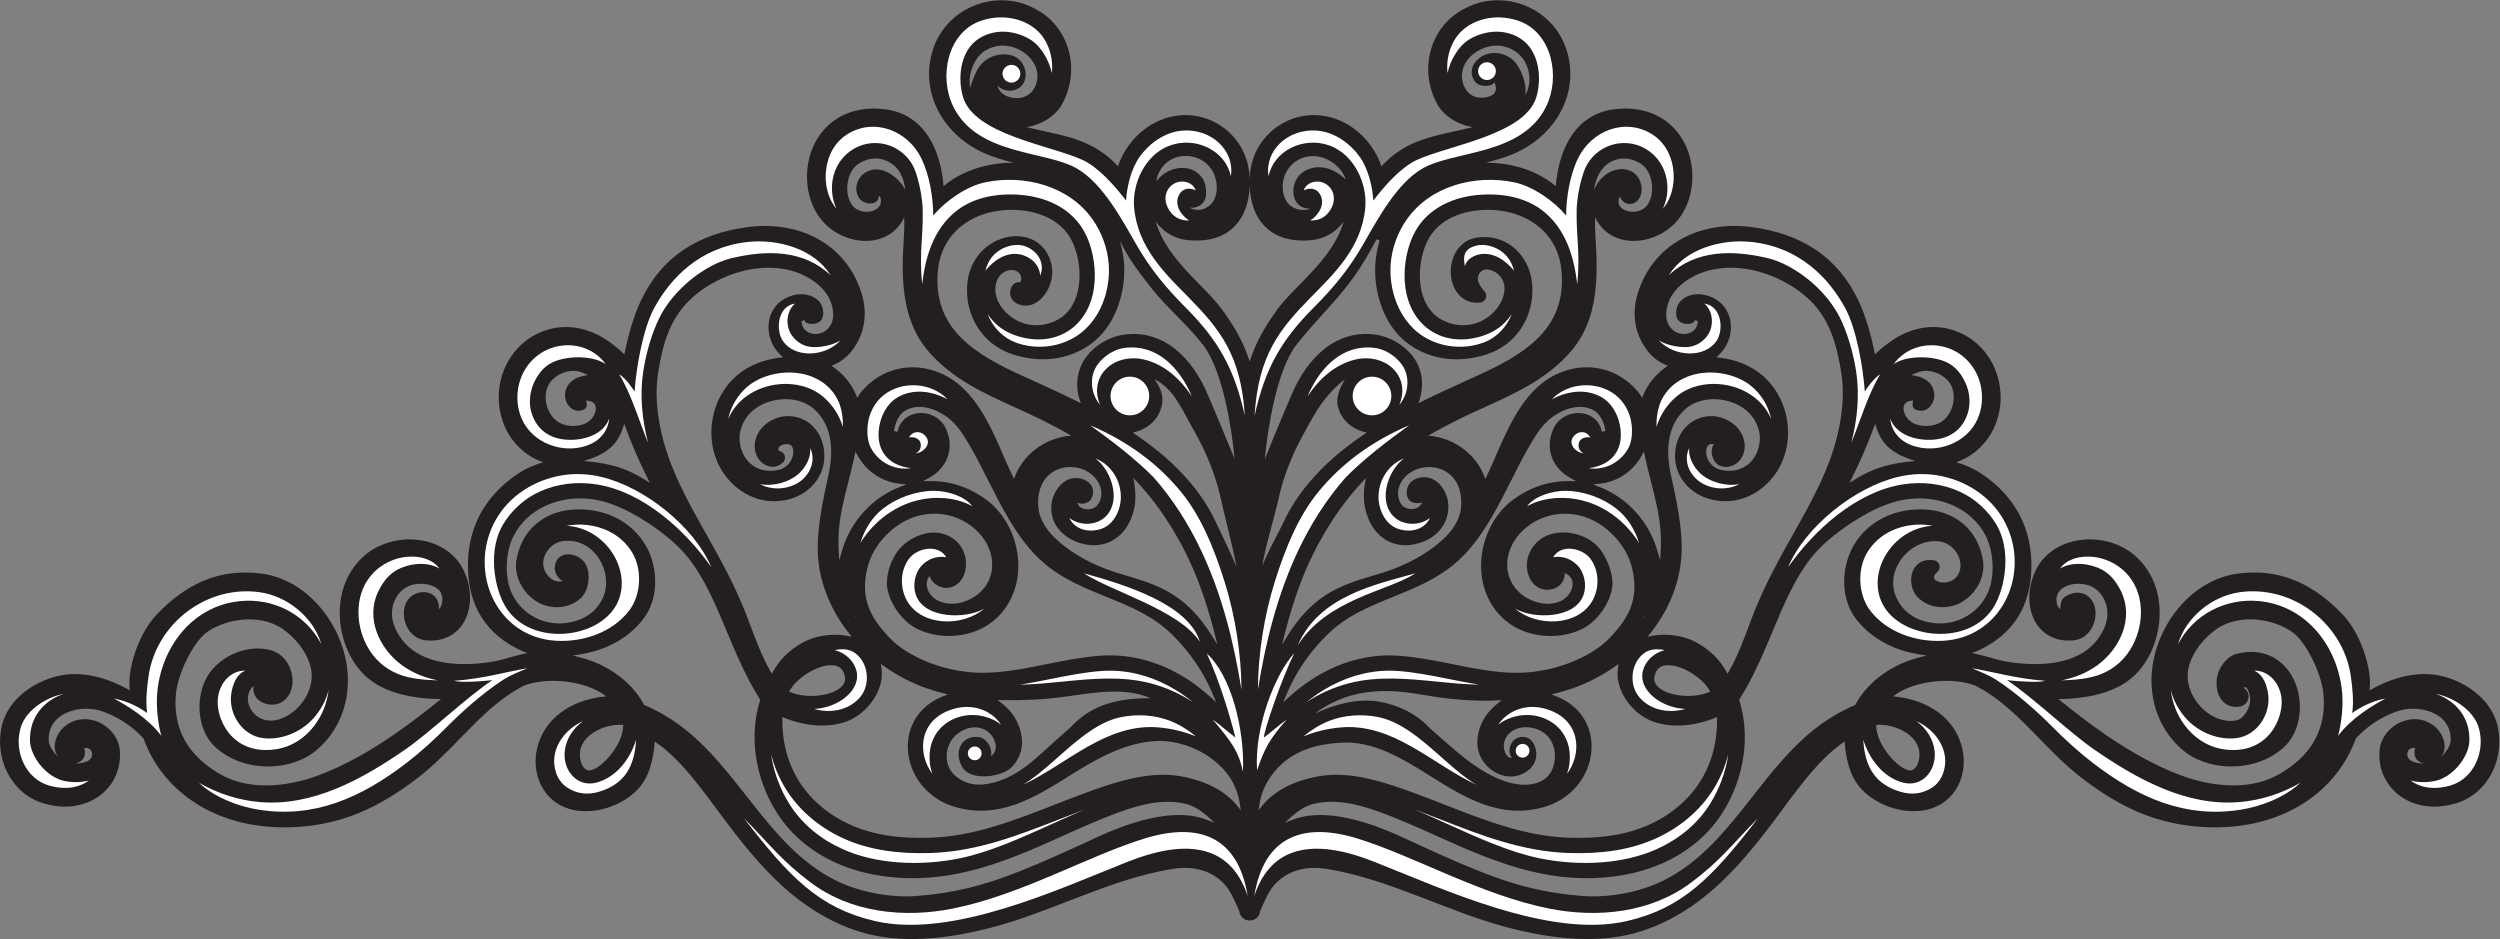 <?xml version="1.0" encoding="UTF-8" standalone="no"?>
<svg
   xmlns:dc="http://purl.org/dc/elements/1.1/"
   xmlns:cc="http://creativecommons.org/ns#"
   xmlns:rdf="http://www.w3.org/1999/02/22-rdf-syntax-ns#"
   xmlns:svg="http://www.w3.org/2000/svg"
   xmlns="http://www.w3.org/2000/svg"
   viewBox="0 0 775.48 291.28"
   height="291.28"
   width="775.48"
   xml:space="preserve"
   id="svg2"
   version="1.1"><rect x="0" y="0" width="775.48" height="291.28" fill="#808080" stroke="none"/><defs
     id="defs6" /><g
     transform="matrix(1.333,0,0,-1.333,0,291.28)"
     id="g10"><g
       transform="scale(0.1)"
       id="g12"><path
         id="path14"
         style="fill:#231f20;fill-opacity:1;fill-rule:evenodd;stroke:none"
         d="m 1263.88,1109.55 c -12.84,4.42 -25.04,10.5 -36.28,18.25 -13.95,9.61 -25.99,21.48 -35.98,35.13 -6.61,9.04 -12.22,18.77 -16.78,28.98 -15.32,34.27 -18.31,73.43 -9.33,109.8 9.12,36.95 30.2,70.05 61.05,92.6 8.82,6.45 18.32,11.93 28.3,16.39 3.88,1.73 7.83,3.35 11.84,4.76 43.02,15.2 88.21,9.79 128.12,-11.48 18.64,-9.93 42.21,-27.31 57.98,-43.52 8.33,40.89 20.07,85.2 37.43,122.6 49.5,106.68 136.94,158.9 250.24,173.73 116.39,15.24 227.26,-36.67 264.02,-152.95 12.67,-40.04 10.27,-81.55 -10.97,-118.32 -3.96,-6.86 -8.51,-13.38 -13.52,-19.52 -11.96,-14.67 -27.66,-25.36 -45.18,-32.07 10.04,-6.53 19.34,-14.18 27.62,-22.83 14.29,-14.91 25.17,-32.32 32.2,-51.65 2.97,5.01 6.31,9.82 10.03,14.34 l -0.11,0.08 2.64,2.95 c 0.39,0.44 0.76,0.82 1.1,1.15 30.09,33.34 70.08,52.37 115.17,52.42 40.69,0.05 80.72,-15.84 111.14,-42.71 l 0.19,-0.18 c 48.14,-42.67 74.44,-103.57 99.59,-161.32 8.1,-18.59 16.2,-37.25 25.17,-55.46 5.82,16.76 14.61,32.31 26,45.99 23.42,28.13 56.33,46.68 92.39,52.84 4.85,0.84 9.76,1.43 14.69,1.8 -23.37,13.63 -47.33,26.29 -71.59,38.28 -19.52,9.64 -39.36,18.62 -59.19,27.61 -75.6,34.3 -148.58,67.68 -203.36,132.65 -31.01,36.77 -46.65,80.44 -53.41,127.51 -6.4,44.49 -4.73,90.21 -1.82,134.93 1.03,15.76 1.41,31.6 0.95,47.41 -1.11,-2.57 -2.34,-5.07 -3.71,-7.5 -0.37,-0.67 -0.74,-1.26 -1.12,-1.78 -14.92,-25.28 -39.26,-40.44 -68.03,-44.74 -28.56,-4.27 -58.32,2.86 -83.29,16.92 -0.64,0.36 -1.21,0.71 -1.69,1.05 -28.05,16.35 -47.68,41.93 -58.61,72.28 -11.54,32.07 -12.86,68.6 -4.58,101.58 9.52,37.88 31.69,70.88 64.97,91.78 34.03,21.36 73.77,26.59 113.1,21.32 49.44,-6.61 85.22,-34.74 107.89,-78.27 15.89,-30.52 23.73,-66 26.59,-100.33 27.37,22.91 60.19,38.15 94.83,46.58 21.92,5.33 44.63,7.95 67.3,8.05 -21.51,5.56 -42.71,11.68 -63.37,20.33 -48.31,20.25 -89.71,56.54 -113.05,103.76 -22.67,45.84 -25.82,96.8 -8.4,145.09 3.15,8.75 7.09,17.23 11.72,25.3 19.43,33.82 50.65,59.42 87.16,72.9 36.58,13.52 77.02,14.28 113.79,1 8.62,-3.11 16.92,-6.94 24.83,-11.45 1.05,-0.55 2.09,-1.09 3.14,-1.68 36.41,-20.23 62.15,-54.29 73.15,-94.25 11.14,-40.52 6.1,-83.95 -13.36,-121.14 -0.67,-1.29 -1.34,-2.58 -2.04,-3.85 -7.63,-13.72 -18.86,-25.05 -31.87,-33.73 -14.91,-9.95 -32.35,-16.6 -50.16,-19.74 13.56,-3.42 27.23,-6.43 40.89,-9.42 34.13,-7.49 69.46,-15.04 101.2,-30.01 24.54,-11.55 46.68,-27.04 65.32,-46.78 1.57,-1.66 3.11,-3.35 4.63,-5.06 4.26,12.77 10.01,25.05 17.02,36.55 20.3,33.3 51.41,60.23 88.21,73.62 13.93,5.07 28.52,8.13 43.32,8.99 31.95,1.84 63.61,-6.68 90.36,-24.22 26.94,-17.67 47.37,-43.48 58.39,-73.75 5.14,-14.12 8.11,-28.91 8.98,-43.91 0.14,-2.55 0.26,-5.12 0.33,-7.69 0.08,2.57 0.18,5.13 0.33,7.69 0.87,15 3.84,29.79 8.97,43.91 11.02,30.27 31.46,56.08 58.39,73.75 26.76,17.54 58.41,26.06 90.36,24.22 14.81,-0.86 29.39,-3.92 43.32,-8.99 36.81,-13.39 67.91,-40.32 88.21,-73.62 7.02,-11.5 12.76,-23.78 17.03,-36.55 1.51,1.71 3.06,3.4 4.63,5.06 18.63,19.74 40.78,35.23 65.3,46.78 31.76,14.97 67.09,22.52 101.21,30.01 13.66,2.99 27.33,6 40.89,9.42 -17.81,3.14 -35.24,9.79 -50.16,19.74 -13,8.68 -24.24,20.01 -31.86,33.73 -0.7,1.27 -1.38,2.56 -2.05,3.85 -19.45,37.19 -24.49,80.62 -13.35,121.14 10.99,39.96 36.74,74.02 73.14,94.25 1.06,0.59 2.09,1.13 3.1,1.66 7.95,4.53 16.26,8.36 24.87,11.47 36.78,13.28 77.22,12.52 113.8,-1 36.5,-13.48 67.72,-39.08 87.15,-72.9 4.64,-8.07 8.56,-16.55 11.73,-25.3 17.42,-48.29 14.27,-99.25 -8.4,-145.09 -23.34,-47.22 -64.75,-83.51 -113.06,-103.76 -20.65,-8.65 -41.85,-14.77 -63.38,-20.33 22.68,-0.1 45.4,-2.72 67.31,-8.05 34.65,-8.43 67.47,-23.67 94.83,-46.58 2.86,34.33 10.7,69.81 26.59,100.33 22.67,43.53 58.45,71.66 107.9,78.27 39.33,5.27 79.07,0.04 113.09,-21.32 33.29,-20.9 55.45,-53.9 64.97,-91.78 8.28,-32.98 6.96,-69.51 -4.58,-101.58 -10.93,-30.35 -30.56,-55.93 -58.5,-72.2 -0.59,-0.42 -1.16,-0.77 -1.8,-1.13 -24.97,-14.06 -54.73,-21.19 -83.28,-16.92 -28.78,4.3 -53.12,19.46 -67.97,44.63 -0.44,0.63 -0.81,1.22 -1.18,1.88 -1.37,2.43 -2.6,4.94 -3.72,7.51 -0.45,-15.81 -0.07,-31.65 0.95,-47.41 2.91,-44.72 4.58,-90.44 -1.82,-134.93 -6.75,-47.07 -22.39,-90.74 -53.4,-127.51 -54.8,-64.97 -127.76,-98.35 -203.37,-132.65 -19.82,-8.99 -39.67,-17.97 -59.19,-27.61 -24.26,-11.99 -48.2,-24.65 -71.59,-38.28 4.92,-0.37 9.83,-0.96 14.69,-1.8 36.06,-6.16 68.98,-24.71 92.4,-52.84 11.38,-13.68 20.17,-29.23 25.99,-45.99 8.97,18.21 17.08,36.87 25.17,55.46 25.16,57.75 51.46,118.65 99.58,161.32 l 0.2,0.18 c 30.43,26.87 70.45,42.76 111.14,42.71 45.09,-0.05 85.09,-19.08 115.09,-52.33 0.42,-0.42 0.79,-0.8 1.19,-1.24 l 2.62,-2.95 -0.09,-0.08 c 3.71,-4.51 7.06,-9.32 10.03,-14.34 7.03,19.33 17.91,36.75 32.19,51.65 8.28,8.65 17.59,16.3 27.62,22.83 -17.52,6.71 -33.22,17.4 -45.18,32.07 -5,6.14 -9.56,12.66 -13.52,19.52 -21.23,36.77 -23.63,78.28 -10.97,118.32 36.77,116.28 147.64,168.19 264.02,152.95 113.31,-14.83 200.75,-67.05 250.25,-173.73 17.35,-37.4 29.09,-81.71 37.42,-122.6 15.77,16.21 39.35,33.59 57.98,43.52 39.91,21.27 85.1,26.68 128.12,11.48 4.02,-1.41 7.97,-3.03 11.85,-4.77 9.98,-4.45 19.47,-9.93 28.29,-16.38 30.85,-22.55 51.93,-55.65 61.06,-92.6 8.97,-36.37 5.98,-75.53 -9.33,-109.8 -4.57,-10.21 -10.17,-19.94 -16.79,-28.98 -9.99,-13.65 -22.03,-25.52 -35.97,-35.13 -11.25,-7.75 -23.44,-13.83 -36.29,-18.25 22.09,-6.43 43.08,-16 62.12,-29.12 35.81,-24.69 65.84,-55.86 85.93,-94.676 19.82,-38.254 27.91,-80.617 26.87,-123.52 -0.97,-40.066 -9.88,-79.031 -31.39,-113.23 -21.87,-34.785 -53.51,-59.492 -90.44,-76.805 -5.35,-2.519 -10.83,-4.765 -16.38,-6.777 4.45,-0.891 8.89,-1.848 13.32,-2.871 14.18,-3.285 28.21,-7.238 42.17,-11.328 14.01,-4.094 29,-6.602 43.47,-8.379 16.61,-2.043 33.68,-3.215 50.42,-3.047 34.57,0.332 71.15,5.84 101.86,22.566 25.16,13.711 43.9,33.821 55.8,59.778 0.19,0.515 0.39,1.035 0.61,1.531 2.52,5.676 4.54,11.613 5.79,17.695 3.43,16.555 1.64,33.778 -5.88,48.985 -6.66,13.476 -17.52,24.714 -31.33,30.851 -3.8,1.688 -7.81,2.93 -11.87,3.77 -11.72,2.429 -24.22,2.429 -35.82,-0.618 -7.82,-2.058 -15.59,-5.613 -21.61,-11.093 -4.86,-4.414 -8.3,-9.942 -9.64,-16.407 -1.29,-6.191 -0.62,-12.683 0.98,-18.75 1.1,-4.199 4.08,-7.898 7.67,-10.832 -0.63,4.516 -0.21,9.243 0.66,13.696 1.11,6.929 5.21,12.937 11.26,16.511 15.75,9.329 33.63,12.52 49.62,2 10.1,-6.636 16.21,-17.214 18.72,-28.902 2.15,-10.051 1.61,-20.996 -1.01,-30.91 -6.36,-24.07 -24.15,-42.363 -49.66,-44.695 -18.13,-1.664 -36.25,0.73 -52.63,8.945 -14.88,7.461 -26.7,18.887 -35.1,33.164 -8.07,13.719 -12.51,29.352 -13.96,45.152 -2.42,26.508 3.52,54.036 15.41,77.758 3.82,7.613 8.44,14.813 13.83,21.426 21.57,26.492 53.27,41.914 86.73,46.852 33.18,4.906 68.52,-0.477 98.55,-15.536 9.6,-4.804 18.72,-10.613 27.05,-17.402 4.53,-3.691 8.86,-7.625 12.97,-11.785 34,-34.473 49.3,-81.387 48.31,-129.231 -0.93,-44.558 -16.3,-91.046 -44.58,-125.769 -3.82,-4.68 -7.89,-9.18 -12.19,-13.418 -31.03,-30.598 -73.96,-45.156 -116.18,-51.797 -20.65,-3.242 -41.63,-4.73 -62.54,-5.062 35.05,-28.426 70.82,-56.063 107.97,-81.676 54.72,-37.727 112.87,-71.379 175.12,-95.078 39.91,-15.2 84.36,-24.512 127.14,-24.024 35.53,0.406 70.94,7.664 102.06,25.313 33.95,19.238 64.46,45.144 83.7,79.531 18.25,32.605 23.93,69.137 20.8,106.094 -1.97,23.054 -10.1,47.871 -19.33,68.984 -9.61,22.012 -22.76,45.359 -38.68,63.445 -22.07,25.071 -62.2,38.7 -94.53,42.079 -33.75,3.527 -69.3,-2.333 -97.36,-22.333 -14.45,-10.312 -27.57,-22.714 -38.37,-36.828 -10.05,-13.113 -18.07,-27.675 -23.34,-43.347 -5.27,-15.711 -5.87,-32.246 -2.21,-48.379 4.16,-18.477 13.7,-35.664 26.33,-49.688 12.24,-13.562 27.88,-24.707 45.28,-30.535 13.24,-4.445 27.28,-5.715 40.96,-2.629 7.23,1.633 13.77,8.067 18.13,13.75 6.28,8.203 11.27,18.992 12.34,29.309 0.74,7.168 -0.76,15.84 -3.17,22.586 -1.21,3.418 -3.23,7.961 -5.98,10.429 -0.68,0.618 -1.39,0.879 -2.32,0.762 -1.31,-0.164 -2.71,-0.637 -4.07,-1.238 6.02,-3.41 10.2,-9.238 11.51,-16.067 2.44,-12.773 -5.95,-25.128 -18.72,-27.566 -5.74,-1.105 -11.64,-1.312 -17.42,-0.363 -11,1.804 -19.98,7.351 -26.68,16.172 -5.17,6.804 -8.34,14.894 -9.93,23.242 l -0.07,0.332 v 0.09 c -1.7,9.168 -1.67,19.226 -0.16,28.386 1.91,11.594 7.41,22.981 14.51,32.247 7.13,9.308 18.24,19.043 29.8,22.089 31.28,8.25 63.48,6.454 91.44,-10.832 19.36,-11.961 33.97,-29.714 43.53,-50.242 9.26,-19.863 13.72,-42.226 13.53,-64.109 -0.3,-35.098 -12.86,-70.957 -39.88,-94.348 -30.59,-26.492 -69.96,-40.305 -110.14,-42.148 -39.23,-1.805 -82.01,8.093 -114.04,31.379 -0.42,0.281 -0.79,0.543 -1.19,0.847 -29.31,22.344 -51.38,51.934 -64.9,86.172 -13.83,35 -18.09,73.516 -13.39,110.793 6.78,53.621 31.06,106.063 67.11,146.277 34.43,38.418 79.91,66.145 131.49,73.137 46.84,6.348 92.32,1.602 135.99,-16.836 41.15,-17.394 76.32,-45.019 107.21,-76.933 17.36,-17.914 31.29,-41.067 41.42,-63.743 10.92,-24.433 18.64,-50.886 22.21,-77.429 1.65,-12.344 1.54,-24.582 0.11,-36.836 12.4,7.156 25.26,13.551 38.5,18.992 29.71,12.199 61.76,19.719 94,19.082 35.5,-0.711 72.88,-13.984 102.12,-33.859 28.09,-19.09 51.7,-46.121 61.32,-79.16 11.03,-37.821 7.27,-79.606 -10.2,-114.911 -17.24,-34.836 -46.62,-61.379 -84.03,-72.714 -19.52,-5.918 -40.02,-8.829 -60.41,-7.54 -25.84,1.641 -50.84,9.993 -71.64,25.598 -19.93,14.938 -34.43,35.43 -41.67,59.285 -4.26,14.071 -5.85,28.739 -4.93,43.399 1.11,17.422 8.49,33.625 20.06,46.55 8.18,9.153 18.41,16.583 29.65,21.516 11.55,5.067 24.22,7.527 36.83,6.727 16.9,-1.063 32.17,-7.75 44.77,-19.012 7.95,-7.117 14.96,-18.606 18.12,-28.836 1.97,-6.445 2.87,-13.273 2.15,-20 -0.76,-7.141 -3.2,-13.664 -7.32,-19.359 2.08,1.976 4.02,4.015 5.78,6.047 6.81,7.851 15.51,21.003 15.83,31.769 0.38,13.395 -2.43,26.66 -9.67,38.063 -7.46,11.789 -18.7,20.414 -31.28,26.164 -13.6,6.218 -28.8,9.238 -43.72,9.562 -15.33,0.332 -30.98,-2.187 -45.27,-7.793 -19.16,-7.519 -37.33,-16.894 -54.1,-28.879 -13.37,-9.551 -25.4,-20.469 -36.67,-32.39 -24.22,-67.59 -71.77,-122.414 -133.85,-158.301 -68.15,-39.414 -147.26,-52.668 -225.18,-47.598 -48.42,3.153 -93.96,12.899 -139.04,31.063 -50.31,20.285 -96.33,49.492 -139.29,82.375 -36.2,27.703 -67.99,60.3 -99.73,92.879 -44.79,45.996 -90.99,93.703 -149.12,122.753 -2.6,0.989 -5.24,1.868 -7.89,2.688 -37.31,11.641 -84.05,10.016 -121.82,0.281 -20.69,-5.332 -43.54,-14.297 -60.55,-28.301 20.93,-1.757 41.72,-6.199 61.33,-13.664 31.3,-11.91 59.97,-31.785 78.71,-59.921 10.13,-15.215 17.37,-32.223 21.12,-50.125 4.82,-23.047 3.75,-47.325 -4.09,-69.59 -7.93,-22.461 -22.31,-41.68 -42.2,-54.922 -11.87,-7.903 -25.09,-13.223 -39.02,-16.133 -28.22,-5.918 -58.84,-2.215 -85.84,7.48 -26.87,9.661 -53.07,26.336 -70.85,48.938 -14,17.762 -22.17,40.711 -26.9,62.625 -2.83,13.164 -4.58,26.672 -5.48,40.137 -64.29,-42.313 -120,-125.91 -165.73,-186.434 C 4043.85,163.301 3956.32,63.75 3822.23,19.148 3722.92,-13.875 3609.24,0.605 3509.76,26.484 3367.08,63.613 3233.7,139.629 3087.79,163.086 c -22.54,3.633 -45.88,3.488 -67.95,-2.891 -19.52,-5.652 -37.03,-15.968 -51.13,-30.625 -14.92,-15.515 -23.62,-35.898 -32.21,-55.215 -0.16,-0.422 -0.31,-0.793 -0.49,-1.191 -1.25,-2.82 -2.5,-5.645 -3.78,-8.445 -1.02,-12.277 -11.42,-21.73 -23.82,-21.535 l -0.3,0.008 -0.42,-0.008 c -12.39,-0.195 -22.79,9.258 -23.81,21.535 -1.27,2.801 -2.52,5.625 -3.77,8.434 -0.19,0.41 -0.34,0.781 -0.46,1.105 -8.63,19.414 -17.33,39.797 -32.25,55.312 -14.1,14.657 -31.61,24.973 -51.14,30.625 -22.06,6.379 -45.39,6.524 -67.94,2.891 C 2582.41,139.629 2449.03,63.613 2306.36,26.484 2206.88,0.605 2093.19,-13.875 1993.89,19.148 1859.8,63.75 1772.27,163.301 1689.36,273.039 c -45.73,60.524 -101.45,144.121 -165.73,186.434 -0.9,-13.465 -2.65,-26.973 -5.49,-40.137 -4.71,-21.914 -12.89,-44.863 -26.88,-62.625 -17.79,-22.602 -43.99,-39.277 -70.86,-48.938 -26.99,-9.695 -57.62,-13.398 -85.83,-7.48 -13.93,2.91 -27.16,8.23 -39.02,16.133 -19.9,13.242 -34.28,32.461 -42.2,54.922 -7.85,22.265 -8.92,46.543 -4.09,69.59 3.75,17.902 10.98,34.91 21.11,50.125 18.73,28.136 47.41,48.011 78.71,59.921 19.61,7.465 40.4,11.907 61.33,13.664 -17,14.004 -39.86,22.969 -60.55,28.301 -37.77,9.735 -84.51,11.36 -121.81,-0.281 -2.66,-0.82 -5.3,-1.699 -7.89,-2.688 -58.14,-29.05 -104.34,-76.757 -149.12,-122.753 -31.74,-32.579 -63.54,-65.176 -99.739,-92.879 -42.961,-32.883 -88.977,-62.09 -139.289,-82.375 -45.078,-18.164 -90.617,-27.91 -139.043,-31.063 -77.918,-5.07 -157.024,8.184 -225.176,47.598 -62.078,35.887 -109.629,90.711 -133.848,158.301 -11.269,11.921 -23.3,22.839 -36.672,32.39 -16.765,11.985 -34.937,21.36 -54.097,28.879 -14.289,5.606 -29.946,8.125 -45.278,7.793 -14.91,-0.324 -30.121,-3.344 -43.718,-9.562 -12.582,-5.75 -23.821,-14.375 -31.285,-26.164 -7.231,-11.403 -10.047,-24.668 -9.665,-38.063 0.321,-10.766 9.02,-23.918 15.833,-31.769 1.753,-2.032 3.691,-4.071 5.781,-6.047 -4.121,5.695 -6.574,12.218 -7.324,19.359 -0.719,6.727 0.179,13.555 2.16,20 3.152,10.23 10.16,21.719 18.113,28.836 12.594,11.262 27.871,17.949 44.766,19.012 12.617,0.8 25.285,-1.66 36.836,-6.727 11.242,-4.933 21.464,-12.363 29.648,-21.516 11.562,-12.925 18.953,-29.128 20.059,-46.55 0.925,-14.66 -0.664,-29.328 -4.93,-43.399 -7.238,-23.855 -21.75,-44.347 -41.672,-59.285 -20.801,-15.605 -45.789,-23.957 -71.645,-25.598 -20.382,-1.289 -40.894,1.622 -60.394,7.54 -37.418,11.335 -66.805,37.878 -84.035,72.714 -17.473,35.305 -21.23,77.09 -10.203,114.911 9.621,33.039 33.23,60.07 61.313,79.16 29.25,19.875 66.621,33.156 102.133,33.859 32.234,0.637 64.285,-6.883 93.992,-19.082 13.242,-5.441 26.106,-11.836 38.508,-18.992 -1.438,12.254 -1.543,24.492 0.105,36.836 3.567,26.543 11.29,52.996 22.207,77.429 10.137,22.676 24.067,45.829 41.411,63.743 30.906,31.914 66.062,59.539 107.222,76.933 43.672,18.438 89.153,23.184 135.989,16.836 51.582,-6.992 97.058,-34.719 131.496,-73.137 36.043,-40.214 60.332,-92.656 67.097,-146.277 4.707,-37.277 0.45,-75.793 -13.379,-110.793 -13.523,-34.238 -35.593,-63.828 -64.902,-86.172 -0.398,-0.304 -0.781,-0.566 -1.133,-0.808 -32.09,-23.325 -74.863,-33.223 -114.101,-31.418 -40.176,1.843 -79.539,15.656 -110.137,42.148 -27.023,23.391 -39.578,59.25 -39.883,94.348 -0.195,21.883 4.278,44.246 13.535,64.109 24.485,52.551 96.477,86.809 154.239,69.211 26.828,-8.176 44.433,-32.746 48.254,-61.574 3.867,-29.27 -10.637,-59.246 -39.766,-64.031 -20.395,-3.34 -54.621,7.988 -50.664,42.976 -11.113,-9.765 -14.863,-25.476 -12.297,-37.512 7.207,-33.699 39.519,-51.082 73.934,-39.527 17.394,5.828 33.039,16.973 45.277,30.535 12.637,14.024 22.168,31.211 26.336,49.688 3.652,16.133 3.055,32.668 -2.215,48.379 -5.266,15.672 -13.293,30.234 -23.344,43.347 -10.801,14.114 -23.914,26.516 -38.367,36.828 -28.059,20 -63.613,25.86 -97.352,22.333 -32.335,-3.379 -72.46,-17.008 -94.535,-42.079 -15.918,-18.086 -29.07,-41.433 -38.679,-63.445 -9.231,-21.113 -17.364,-45.93 -19.328,-68.984 -3.133,-36.957 2.55,-73.489 20.792,-106.094 19.239,-34.387 49.754,-60.293 83.704,-79.531 31.121,-17.649 66.531,-24.907 102.058,-25.313 42.781,-0.488 87.238,8.824 127.141,24.024 62.246,23.699 120.398,57.351 175.113,95.078 37.16,25.613 72.934,53.25 107.984,81.676 -20.92,0.332 -41.898,1.82 -62.542,5.062 -42.227,6.641 -85.157,21.199 -116.192,51.797 -4.297,4.238 -8.359,8.738 -12.18,13.418 -28.281,34.723 -43.648,81.211 -44.578,125.769 -0.996,47.844 14.309,94.758 48.301,129.231 4.109,4.16 8.445,8.094 12.981,11.785 8.328,6.789 17.441,12.598 27.046,17.402 30.032,15.059 65.372,20.442 98.547,15.536 33.457,-4.938 65.157,-20.36 86.727,-46.852 5.39,-6.613 10.01,-13.813 13.83,-21.426 11.89,-23.722 17.83,-51.25 15.41,-77.758 -1.44,-15.8 -5.89,-31.433 -13.95,-45.152 -8.41,-14.277 -20.23,-25.703 -35.1,-33.164 -16.4,-8.215 -34.51,-10.609 -52.639,-8.945 -25.508,2.332 -43.301,20.625 -49.661,44.695 -2.617,9.914 -3.152,20.859 -1.003,30.91 2.507,11.688 8.625,22.266 18.718,28.902 25.571,16.821 64.105,6.645 61.535,-32.207 10.55,10.676 11.59,34.555 -0.99,45.989 -6.02,5.48 -13.79,9.035 -21.607,11.093 -11.602,3.047 -24.102,3.047 -35.82,0.618 -4.063,-0.84 -8.067,-2.082 -11.868,-3.77 -13.804,-6.137 -24.668,-17.375 -31.328,-30.851 -7.515,-15.207 -9.312,-32.43 -5.887,-48.985 1.258,-6.082 3.274,-12.019 5.79,-17.695 0.226,-0.496 0.421,-1.016 0.609,-1.531 11.891,-25.957 30.641,-46.067 55.809,-59.778 30.702,-16.726 67.282,-22.234 101.852,-22.566 16.74,-0.168 33.81,1.004 50.42,3.047 14.47,1.777 29.47,4.285 43.47,8.379 13.96,4.09 28,8.043 42.18,11.328 4.42,1.023 8.87,1.98 13.32,2.871 -5.56,2.012 -11.04,4.258 -16.39,6.777 -36.92,17.313 -68.56,42.02 -90.44,76.805 -21.51,34.199 -30.42,73.164 -31.39,113.23 -1.04,42.903 7.06,85.266 26.87,123.52 20.09,38.816 50.13,69.986 85.94,94.676 19.03,13.12 40.03,22.69 62.11,29.12 z m 1077.4,-138.573 -1.38,2.226 c -10.77,17.442 -24.36,33.167 -40.47,45.877 l -0.04,-0.06 -3.55,2.76 c -34.39,25.63 -74.27,41.35 -117.25,43.63 -4.41,0.23 -8.83,0.32 -13.25,0.27 l -16.91,-0.22 14.75,8.3 c 14.02,7.89 26.23,18.95 34.68,32.72 11.01,17.95 14.48,38.52 10.51,59.18 -1.38,7.21 -3.68,14.23 -6.59,20.95 -3.46,7.97 -8.52,15.03 -14.96,20.85 -9.05,8.19 -20.45,13.63 -32.47,15.69 -11.71,2 -24.06,0.79 -34.99,-3.95 -6.95,-3 -13.16,-7.36 -18.23,-12.99 -5.47,-6.03 -9.64,-13.8 -11.64,-21.71 l -1.01,-4.01 -8.11,1.69 0.68,4.09 c 1.81,11.07 6.02,22.28 12.64,31.39 3.39,4.66 7.59,8.93 12.59,11.84 12.46,7.28 26.33,9.82 40.61,8.45 17.51,-1.67 34.87,-8.87 49.6,-18.25 12.02,-7.65 22.18,-16.92 31.24,-27.88 9.29,-11.23 17.06,-23.64 24.54,-36.11 16.71,-27.78 31.32,-57.03 45.91,-85.96 15.67,-31.05 31.35,-62.16 49.12,-92.066 l 1.45,-2.461 1.34,-2.196 c 22.42,-37.136 48.77,-73.086 82.36,-100.929 42.63,-35.321 91.31,-55.371 142.01,-75.868 55.4,-22.382 108.87,-44.441 152.44,-87.285 30.4,-29.882 56.42,-63.476 76.88,-100.898 6.97,-12.762 13.26,-25.887 18.85,-39.317 l 7.45,-17.91 -14.36,13.059 c -24.67,22.469 -52.17,42.09 -81.72,57.617 -53.52,28.113 -112.07,42.051 -172.59,37.813 -42.37,-2.969 -84.14,-11.34 -125.71,-19.641 -47.96,-9.57 -97.84,-19.871 -146.88,-20.137 -42.13,-0.222 -84.91,7.871 -124.28,22.793 -34.05,12.91 -71.02,33.176 -96.02,60.129 -18.91,20.406 -36.59,42.145 -46.74,68.387 -12.53,32.402 -10.94,66.289 -1.64,99.316 8.38,29.785 27.83,57.657 50.73,78.164 22.61,20.254 50.44,35.059 80.65,39.641 30.73,4.656 61.74,-0.051 89.29,-14.582 25.77,-13.582 48.96,-36.18 60.06,-63.438 1.73,-4.238 3.27,-8.574 4.47,-12.988 6.04,-22.148 4.54,-45.379 -6.05,-65.93 -10.31,-20.027 -27.88,-34.898 -48.61,-43.347 -3.61,-1.465 -7.28,-2.774 -11.01,-3.86 l -0.21,-0.066 -0.2,-0.027 c -0.39,-0.082 -0.78,-0.168 -1.15,-0.274 -8.34,-2.265 -17.02,-3.515 -25.68,-3.304 -12.78,0.324 -25.64,3.781 -36.23,11.117 -8.73,6.051 -15.47,14.597 -18.28,24.929 -1.1,4.016 -1.55,8.164 -1.44,12.317 0.15,6.25 2.77,11.824 7.26,16.113 4.08,-17.531 26.01,-31.019 45.54,-26.992 36.54,7.539 45.67,52.371 33.72,82.184 -12.86,32.035 -43.72,47.753 -75.38,45.812 -30.69,-1.875 -62.13,-20.574 -78.66,-43.035 -15.28,-20.793 -24.79,-48.047 -25.12,-73.867 -0.27,-21.145 9.77,-44.321 21.29,-61.641 12.1,-18.203 29.47,-35.852 49.23,-45.48 25,-12.188 53.27,-17.403 80.98,-16.278 27.46,1.121 55.63,8.621 79.21,22.93 19.99,12.129 36.7,28.648 49.23,48.367 12.79,20.137 20.95,43.106 24.18,66.719 4.59,33.508 -0.28,68.469 -12.89,99.805 -3.53,8.769 -7.68,17.293 -12.43,25.48 l -1.36,2.352 z m 1126.08,4.246 1.46,2.461 c 17.76,29.906 33.45,61.016 49.11,92.066 14.6,28.93 29.21,58.18 45.91,85.96 7.49,12.47 15.25,24.88 24.54,36.11 9.06,10.96 19.23,20.23 31.24,27.88 14.74,9.38 32.09,16.58 49.6,18.25 14.29,1.37 28.16,-1.17 40.6,-8.45 5.02,-2.91 9.21,-7.18 12.6,-11.84 6.62,-9.11 10.83,-20.32 12.65,-31.39 l 0.67,-4.09 -8.1,-1.69 -1.02,4.01 c -2,7.91 -6.17,15.68 -11.63,21.71 -5.08,5.63 -11.29,9.99 -18.24,12.99 -10.93,4.74 -23.27,5.95 -34.98,3.95 -12.02,-2.06 -23.42,-7.5 -32.47,-15.69 -6.45,-5.82 -11.52,-12.88 -14.96,-20.85 -2.91,-6.72 -5.22,-13.74 -6.59,-20.95 -3.97,-20.66 -0.5,-41.23 10.5,-59.18 8.45,-13.77 20.67,-24.83 34.69,-32.72 l 14.75,-8.3 -16.92,0.22 c -4.41,0.05 -8.84,-0.04 -13.24,-0.27 -42.99,-2.28 -82.86,-18 -117.22,-43.6 l -0.03,-0.03 -3.55,-2.76 -0.05,0.06 c -16.11,-12.71 -29.7,-28.435 -40.47,-45.877 l -1.37,-2.226 -1.37,-2.352 c -4.75,-8.187 -8.9,-16.711 -12.42,-25.48 -12.61,-31.336 -17.49,-66.297 -12.9,-99.805 3.24,-23.613 11.38,-46.582 24.19,-66.719 12.52,-19.719 29.23,-36.238 49.21,-48.367 23.59,-14.309 51.76,-21.809 79.22,-22.93 27.71,-1.125 55.98,4.09 80.98,16.278 19.77,9.628 37.13,27.277 49.23,45.48 11.53,17.32 21.56,40.496 21.29,61.641 -0.33,25.82 -12.87,56.609 -28.16,77.402 -26.27,35.723 -85.92,51.094 -127.48,31.277 -25.61,-12.207 -44.29,-39.863 -43.65,-69.179 0.59,-27.735 18.31,-58.399 51.88,-55.215 26.02,2.469 38.28,23.418 35.88,38.672 29.62,-10.696 20.28,-45.782 -0.84,-60.418 -10.58,-7.336 -23.44,-10.793 -36.22,-11.117 -8.65,-0.211 -17.33,1.039 -25.67,3.304 -0.38,0.106 -0.76,0.192 -1.16,0.274 l -0.2,0.027 -0.2,0.066 c -3.74,1.086 -7.41,2.395 -11.01,3.86 -20.73,8.449 -38.3,23.32 -48.62,43.347 -10.58,20.551 -12.09,43.782 -6.06,65.93 1.21,4.414 2.76,8.75 4.49,12.988 11.09,27.258 34.28,49.856 60.05,63.438 27.55,14.531 58.57,19.238 89.3,14.582 30.2,-4.582 58.04,-19.387 80.65,-39.641 22.89,-20.507 42.34,-48.379 50.73,-78.164 9.29,-33.027 10.88,-66.914 -1.64,-99.316 -10.15,-26.242 -27.84,-47.981 -46.75,-68.387 -24.99,-26.953 -61.96,-47.219 -96.02,-60.129 -39.36,-14.922 -82.14,-23.015 -124.27,-22.793 -49.05,0.266 -98.93,10.567 -146.89,20.137 -41.57,8.301 -83.35,16.672 -125.7,19.641 -60.53,4.238 -119.07,-9.7 -172.59,-37.813 -29.56,-15.527 -57.05,-35.148 -81.74,-57.617 l -14.34,-13.059 7.44,17.91 c 5.59,13.43 11.88,26.555 18.86,39.317 20.45,37.422 46.47,71.016 76.87,100.898 43.57,42.844 97.05,64.903 152.44,87.285 50.71,20.497 99.39,40.547 142.01,75.868 33.6,27.843 59.95,63.793 82.36,100.929 l 1.34,2.196 z m -685.48,843.567 c 16.15,-5.03 29.85,-15.71 38.78,-30.04 13.49,-21.61 16.15,-58.98 -2.67,-78.67 -12.49,-13.07 -32.93,-18.35 -49.92,-7.93 17.16,-3.11 35.49,7.85 38,26.53 1.86,13.59 -0.29,30.39 -8.03,41.73 -25.51,37.38 -81.82,28.3 -106.56,-6.86 -0.5,9.92 6.31,24.83 16.4,36.37 18.19,20.81 47.44,27.13 74,18.87 z M 3975.23,573.895 c -21.34,-8.473 -47.38,-9.95 -70.02,-6.512 -12.74,1.933 -26.35,5.695 -37.5,12.344 -7.29,4.355 -14.67,10.632 -17.27,19.023 -2.38,7.684 -0.24,15.91 3.11,22.961 3.2,6.727 8.5,11.465 15.6,13.699 7.41,2.336 15.73,2.129 23.32,0.906 10.17,-1.617 20.26,-5.23 29.52,-9.636 21.05,-10 42.85,-26.66 55.3,-46.465 l 2.76,-4.395 -4.82,-1.925 z m -24.74,860.415 c -3.3,-26.88 -34.69,-32.77 -53.95,-19.88 -7.93,5.32 -13.79,12.99 -16.81,22.07 -1.53,4.63 -2.34,9.44 -2.43,14.31 -0.51,25.58 10.57,48.15 28.43,65.98 21.75,21.72 52.36,35.89 82.4,41.64 38.92,7.45 79.14,3.23 116.67,-8.92 38.86,-12.61 79.04,-35.22 108.11,-64.19 20.76,-20.69 35.85,-44.15 47.01,-71.22 12.83,-31.08 19.94,-65.22 25.05,-98.34 3.17,-20.56 3.87,-41.55 2.81,-62.31 -1.2,-23.68 -4.67,-47.36 -9.67,-70.52 -18.76,-86.89 -62.24,-164.04 -105.42,-240.723 -9.86,-17.48 -19.65,-34.973 -29.24,-52.586 -13.4,-24.621 -26.2,-49.555 -38.09,-74.941 -11.65,-24.907 -22.38,-50.207 -32,-75.969 l -1.64,-4.375 c -13.97,-37.41 -28.13,-75.574 -47.84,-110.418 l -3.67,-6.496 -3.8,6.426 c -1.39,2.324 -2.8,4.636 -4.26,6.914 -7.92,12.39 -16.92,23.535 -27.88,33.398 -14.95,13.438 -31.03,24.434 -49.68,32.129 -23.48,9.695 -48.4,12.922 -73.67,11.356 -5.18,-0.321 -10.35,-0.973 -15.43,-1.954 l -11.44,-2.175 7.47,9.406 c 43.9,55.719 70.78,122.476 71.81,193.945 0.4,28.074 -3,56.875 -7.44,84.559 -4.7,29.254 -10.87,58.294 -17.34,87.184 -6.66,29.87 -9.47,62.41 -2.61,92.49 5.6,24.58 17.52,45.93 36.55,62.74 10.8,9.54 24.12,15.77 38.06,19.16 20.02,4.88 41.67,4.09 61.47,-1.45 19.66,-5.5 38.18,-15.91 51.77,-31.3 9.43,-10.68 15.98,-23.24 19.35,-37.07 2.82,-11.62 2.67,-23.79 0.1,-35.43 -0.09,-0.39 -0.15,-0.79 -0.21,-1.2 l -0.03,-0.2 -0.05,-0.21 c -2.7,-11.18 -7.7,-22.08 -14.84,-31.13 -7.88,-9.99 -18.17,-17.42 -30.2,-21.57 -13.09,-4.52 -27.14,-4.84 -40.68,-2.37 -16.95,3.09 -30.53,14.79 -35.44,31.39 -3.63,12.29 -1.9,33.22 16.48,29.02 -10.97,-15.12 -3.14,-42.56 13.26,-49.96 7.61,-3.44 18.78,-3.86 26.65,-1.24 l 0.11,0.04 c 6.83,2.04 13.03,6.17 17.95,11.28 3.75,3.88 6.9,8.48 9.12,13.4 6.21,13.71 5.81,29.65 0.54,43.59 -5.4,14.34 -15.59,26.15 -28.39,34.43 -14.18,9.17 -30.33,14.21 -47.26,13.85 -16.77,-0.35 -33.32,-6.03 -46.79,-16.02 -12.52,-9.28 -21.82,-21.75 -27.8,-36.08 -6.19,-14.83 -8.63,-31.3 -7.68,-47.31 1.49,-25.16 13,-48.53 31.07,-65.94 18.83,-18.12 43.13,-28.4 68.88,-31.71 25.1,-3.23 49.92,0.76 72.85,11.39 23.6,10.96 44.06,28.42 59.29,49.44 25.81,35.65 35.12,81 28.75,124.27 -6.43,43.63 -28.44,83.84 -63.26,111.21 -25.03,19.66 -56.97,31.59 -88.33,35.89 -1.39,0.19 -2.79,0.37 -4.17,0.53 l -9.1,1.05 6.6,6.35 c 4.4,4.24 8.35,8.92 11.78,13.96 10.48,15.37 16.08,34.06 15.44,52.68 -0.59,17.84 -6.8,34.98 -18.73,48.39 -12.06,13.54 -28.14,21.41 -45.84,24.65 -11.62,2.13 -24.21,0.95 -35.15,-3.53 -7.59,-3.11 -14.69,-7.92 -19.8,-14.39 -8.31,-10.52 -12.02,-33.15 -1.37,-43.3 5.68,-5.42 14.22,-7.4 21.88,-6.98 2.84,0.15 12.21,1.66 13.37,4.88 l 1.31,3.64 7.51,-1.79 -0.47,-3.84 z m 553.33,-598.771 c -0.34,0.293 -0.64,0.613 -0.93,0.945 l -2.84,3.368 0.84,0.687 c -0.11,0.508 -0.17,1.024 -0.18,1.551 -0.02,2.851 1.42,5.527 3.15,7.715 1.19,1.496 2.56,2.863 4.04,4.074 6.64,5.469 7.6,15.32 2.14,21.961 -2.42,2.949 -5.79,4.883 -9.55,5.488 -10.89,1.789 -21.94,0.84 -31.65,-4.68 -8.56,-4.859 -14.55,-12.359 -18.07,-21.464 -3.11,-8.063 -4.06,-17.059 -3.24,-25.641 1.22,-12.805 6.65,-26.352 16.06,-35.293 12.06,-11.465 27.09,-18.613 43.51,-21.105 16.56,-2.52 33.95,-0.145 49.32,6.484 0.47,0.207 0.94,0.437 1.39,0.695 l 0.15,0.074 0.15,0.079 c 18.39,8.441 34.07,23.632 44.19,41.066 10.28,17.668 15.54,38.664 12.21,59.023 -5.34,32.625 -19.46,62.219 -44.48,84.278 -0.33,0.285 -0.67,0.566 -1.03,0.832 l -0.12,0.086 -0.12,0.109 c -24.91,21.395 -56.37,31.961 -88.92,33.649 -33.05,1.72 -66.16,-3.993 -95.98,-18.59 -28.72,-14.063 -52.51,-35.532 -69.11,-62.883 -16.14,-26.602 -24.14,-60.164 -23.27,-91.16 0.88,-30.266 9.91,-59.727 28.77,-83.696 31.8,-40.386 77.77,-66.043 127.5,-77.273 5.02,-1.133 10.08,-2.117 15.17,-2.949 l 19.95,-3.281 -19.55,-5.168 c -17.25,-4.547 -34.03,-10.856 -49.97,-18.875 -39.31,-19.754 -74.64,-50.665 -95.54,-89.747 l -0.72,-1.355 -1.41,-0.598 C 4200.79,495.684 4133.79,401.68 4059.55,308 4006.58,241.164 3951.48,177.383 3874.28,137.859 c -56.44,-28.886 -129.84,-42.507 -192.93,-37.586 -85.28,6.641 -154.49,24.356 -233.54,55.52 -62.04,24.453 -122.33,52.41 -182.83,80.371 -35.67,16.492 -72.97,31.121 -111.06,40.934 -45.13,11.625 -98.16,18.039 -142.87,1.476 l -21.17,-7.844 16.79,15.11 c 13.74,12.363 30.67,23.457 48.69,28.234 69.25,18.406 148.16,-14.554 211.64,-40.793 l 2.1,-0.859 c 27.93,-11.543 55.49,-24.102 83.02,-36.551 122.65,-55.512 241.57,-103.664 379.1,-92.812 47.1,3.707 94.65,14.05 137.87,33.425 28.64,12.852 55.59,29.286 79.63,49.5 23.14,19.465 43.17,42.121 59.44,67.629 25.72,40.313 42.8,86.731 49.23,134.11 5.75,42.484 2.96,86.078 -9.76,127.101 l -0.59,1.895 1.07,1.691 c 31.37,49.656 54.12,103.465 76.78,157.461 25.4,60.516 52.62,127.43 95.22,178.016 26.88,31.922 68.62,63.133 104.15,84.648 32.12,19.453 70.55,37.935 107.82,44.045 38.29,6.27 78.02,2.22 113.49,-13.91 32.35,-14.713 59.73,-39.08 75.61,-71.104 10.57,-21.304 15.45,-47.41 15.72,-71.062 0.26,-22.332 -3.5,-46.231 -13.83,-66.231 -11.68,-22.578 -29.88,-40.781 -52.5,-52.363 -22.61,-11.582 -48.71,-15.957 -73.86,-12.273 -18.41,2.703 -36.46,8.679 -51.72,19.539 -14.29,10.168 -24.87,23.703 -32.15,39.597 -5.61,12.247 -8.05,25.512 -7.24,38.938 1.06,17.832 7.79,34.953 18.13,49.434 10.56,14.777 24.95,26.945 41.5,34.5 13.48,6.171 28.16,9.121 42.99,8.234 8.09,-0.481 15.91,-2.649 23.05,-6.477 9.79,-5.242 17.87,-13.367 23.37,-23.007 5.15,-9.059 8.04,-19.567 7.41,-30.028 -0.36,-6.043 -1.91,-11.941 -4.78,-17.293 -1.06,-1.976 -2.32,-3.84 -3.71,-5.59 -5.74,-7.214 -13.96,-11.718 -22.99,-13.308 -7.56,-1.336 -16.27,-0.809 -23.16,2.84 l -3.86,2.05 0.27,0.473 z m -39.77,-389.746 c 1.02,-3.109 1.75,-6.32 2.16,-9.563 1.22,-9.636 0.08,-20.128 -3.81,-29.07 -2.56,-5.898 -6.83,-12.226 -13.25,-14.308 -0.84,-0.274 -1.73,-0.516 -2.62,-0.625 -1.71,-0.207 -3.65,0.136 -5.32,0.527 -16.46,3.926 -34.26,21.355 -44.71,33.996 -14.1,17.012 -27.03,39.539 -29.85,61.734 -0.22,1.821 -0.38,3.645 -0.47,5.473 l -0.18,4.363 4.36,0.137 c 18.23,0.586 37.21,-3.684 53.6,-11.648 17.3,-8.399 33.98,-22.168 40.09,-41.016 z m -699.08,184.383 c -0.7,-4.688 -0.99,-9.422 -0.95,-14.153 0.3,-24.089 10.78,-47.976 25.34,-66.835 15.03,-19.461 35.94,-35.809 59.29,-43.817 26.36,-9.043 54.96,-10.379 82.44,-6.738 20.02,2.656 39.89,8 58.63,15.476 l 5.89,2.356 0.03,-6.348 c 0.2,-46.394 -9.73,-91.601 -32.49,-132.258 -27.34,-48.875 -70.1,-85.613 -120.42,-109.441 -28.56,-13.527 -58.89,-22.207 -90.05,-27.215 -33.68,-5.41 -68.07,-6.605 -102.13,-5.461 -100.66,3.391 -194.23,39.973 -286.85,76.172 -22.24,8.691 -44.49,17.402 -66.9,25.684 -35.92,13.281 -72.14,26.191 -109.5,34.836 -37.48,8.66 -76.77,13.082 -114.99,6.902 -49.15,-7.957 -101.04,-28.074 -133.54,-67.371 l -9.99,-12.09 2.39,15.496 c 6.65,43.02 35.72,84.875 73.97,109.094 35.95,22.742 74.83,29.969 116.71,32.476 74.42,4.454 143.29,-37.937 203.38,-75.664 40.49,-25.418 82.02,-51.668 127.26,-67.793 22.54,-8.023 45.77,-13.3 69.72,-14.578 25.67,-1.379 51,1.992 75.52,9.727 23.33,7.363 44.54,19.922 62.03,37.07 17.21,16.914 30.28,37.891 37.51,60.93 9.34,29.746 8.78,62.539 -3.68,91.316 -12.48,28.887 -34.95,49.989 -63.34,63.114 -2.48,1.156 -5,2.246 -7.54,3.273 l -12.23,4.953 12.78,3.238 c 12.25,3.11 24.37,6.723 36.3,10.883 35.01,12.215 68.35,29.59 98.65,50.938 l 8.25,5.808 -1.49,-9.98 z M 3448.13,502.891 c -6.36,-13.758 -9.9,-28.582 -10.38,-43.743 -0.2,-6.441 0.47,-12.937 1.95,-19.214 11.18,-47.551 68.48,-80.5 112.85,-50.051 11.55,7.922 20.97,19.375 22.52,37.031 1.41,16.145 -8.28,47.969 -37.77,42.922 -25.59,-4.387 -30.45,-38.84 -18.34,-48.008 -14.91,-2.258 -21.96,21.317 -18.88,35.262 6.36,28.742 37.33,40.539 66.71,34.035 47.31,-10.473 59.47,-55.703 46.94,-92.285 -3.96,-11.543 -11.2,-21.117 -21.35,-27.863 -11.32,-7.52 -24.95,-10.977 -38.38,-11.778 -17.45,-1.023 -35.27,2.305 -51.73,7.949 -57.58,19.747 -104.16,60.829 -148.91,100.528 -9.01,7.988 -18.01,15.996 -27.15,23.828 l -0.19,0.168 -0.18,0.195 c -29.04,31.719 -69.43,51.16 -111.23,59.528 -40.02,8.007 -90.05,3.058 -153.74,-26.329 16.36,14.438 58.81,37.434 98.57,45.473 67.86,13.699 116.92,3.356 181.4,-6.976 50.21,-8.036 116.96,-11.141 153.92,-7.547 -19.37,-14.953 -36.08,-30.301 -46.63,-53.125 z m 379.71,620.059 c 4.02,-19.08 8.85,-37.99 13.64,-56.9 5.4,-21.21 10.86,-42.49 15.24,-63.94 6.39,-31.387 9.58,-63.614 7.85,-95.637 l -1.36,-24.989 -7.1,23.993 c -0.84,2.882 -1.76,5.746 -2.72,8.586 -16.86,49.562 -51.01,92.607 -95.56,120.117 -10.97,6.79 -22.56,12.58 -34.58,17.28 l -16.25,6.34 17.34,1.97 c 14.29,1.62 28.18,5.78 41.05,12.19 22.95,11.43 42.04,29.76 54.45,52.19 l 5.62,10.16 2.38,-11.36 z m -651.79,-64.55 c -3.67,-19.81 -3.06,-40.85 1.68,-60.423 3.84,-15.868 10.52,-31.305 20.27,-44.461 9.95,-13.438 22.79,-24.082 38.32,-30.508 19.38,-8.008 40.03,-8.235 60.23,-3.34 17.5,4.238 34.54,12.922 47.72,25.246 28.59,26.719 35.18,71.816 12.68,104.806 -12.68,18.59 -33.32,30.29 -58.52,22.5 -25.55,-7.9 -29.31,-34.87 -20.89,-48.39 5.76,-9.26 19.08,-11.56 31.42,-8.07 -7.94,-20.655 -38.73,-18.299 -48.06,-4.17 -3.68,5.59 -6.2,11.79 -7.22,18.42 -1.6,10.44 0.6,20.96 5.4,30.29 21.66,42.21 83.94,50.74 117.66,18.27 12.62,-12.15 19.74,-28.36 22.36,-45.53 1.58,-10.27 1.6,-20.75 0.49,-31.07 -1.27,-11.657 -5.3,-22.935 -10.8,-33.24 -6.47,-12.109 -15.18,-23.437 -24.99,-33.007 -16.29,-15.918 -34.36,-29.774 -53.73,-41.719 -21.52,-13.281 -44.48,-24.121 -68.11,-33.106 -15.98,-6.074 -32.43,-10.945 -48.81,-15.832 -38.04,-11.336 -73.34,-22.429 -107.2,-43.964 -0.38,-0.243 -0.76,-0.504 -1.11,-0.778 l -0.14,-0.101 -0.15,-0.094 c -35.79,-23.137 -64.18,-55.703 -86.67,-91.633 l -14.56,-23.23 6.71,26.582 c 10.35,41.09 22.83,81.582 38.07,121.14 15.53,40.383 34.63,79.532 56.85,116.653 21.5,35.918 46.11,70.159 73.77,101.569 3.25,3.69 6.56,7.34 9.93,10.93 l 10.08,10.76 -2.68,-14.5 z m -46.76,244.17 c -12.58,-24.06 -23.61,-44.25 -13.23,-72.55 4.32,-11.75 11.76,-22.17 21.08,-30.49 9.76,-8.72 21.52,-15.04 34.09,-18.63 l 8.91,-2.54 -7.67,-5.19 c -47.38,-32.05 -91.12,-68.96 -127.83,-112.99 -11.38,-13.66 -22.02,-27.95 -31.67,-42.88 -9.7,-15 -18.36,-30.628 -25.96,-46.784 -14.5,-30.875 -38.05,-71.219 -49.83,-103.125 8.2,50.238 27.55,110.043 38.63,159.759 5.88,26.42 14.1,52.33 24.05,77.5 10.55,26.66 23.1,52.52 37.32,77.42 3.24,5.68 6.36,11.44 9.46,17.2 24.19,44.86 45.67,73.41 82.65,103.3 z m 322.32,207.76 c -4.7,5.62 -9.09,12.06 -11.33,18.83 -2.14,6.5 -1.77,13.02 1.77,18.99 2.9,4.88 7.27,8.39 12.9,9.5 3.7,0.73 7.56,0.53 11.23,-0.25 4.45,-0.95 8.73,-2.75 12.63,-5.07 10.42,-6.18 18.78,-16.42 21.18,-28.47 2.53,-12.73 -0.01,-25.99 -5.24,-37.73 -6.11,-13.72 -15.93,-25.88 -27.56,-35.31 -12.64,-10.27 -27.6,-17.46 -43.58,-20.64 -21.21,-4.23 -42.46,-1.08 -62.13,7.68 -2.5,1.11 -4.98,2.35 -7.39,3.69 -29.44,16.4 -43.99,46.81 -48.48,79.18 -4.47,32.14 0.44,68.83 13.62,98.43 1.57,3.52 3.28,6.99 5.16,10.36 10.2,18.32 25.06,32.85 42.97,43.6 20.52,12.33 44.21,19.26 67.89,22.12 l 3.85,0.46 c 44.25,4.59 91,-3.77 128.53,-28.46 37.45,-24.64 60.03,-62.17 65.4,-106.73 0.11,-0.97 0.26,-1.96 0.36,-2.94 6.25,-60.41 -9.24,-112.65 -51.68,-156.28 -39.11,-40.22 -94.18,-67.61 -144.85,-90.69 l -16.88,-7.69 -0.03,0.07 c -36.72,-16.71 -73.43,-33.47 -109.6,-51.34 l -9.29,-4.59 c 12.62,37.91 12.12,75.75 -14.43,110 -19.58,25.25 -50.87,43.47 -82.31,48.82 -38.71,6.59 -75.62,-1.39 -108.51,-22.64 -36.23,-23.41 -63.04,-59.97 -81.92,-98.21 -10.18,-20.61 -60.96,-143.16 -70.58,-168.17 6.35,70.73 27.78,206.17 72.67,264.88 18.78,24.54 39.36,47.32 60.13,70.15 20,21.99 39.84,43.92 58.16,67.37 21.23,27.18 39.88,55.65 56.25,86.02 3.57,6.63 7.21,13.23 10.94,19.78 l 1.89,3.34 7.07,-2.98 -1.06,-3.68 c -4.48,-15.59 -7.43,-31.61 -8.72,-47.77 -2.38,-29.73 1.26,-60.74 9.89,-89.28 8.21,-27.18 21.46,-53.59 40.15,-75.11 24.46,-28.18 57.7,-47.08 93.95,-55.45 38.2,-8.83 77.71,-5.67 114.85,6.4 32.67,10.62 60.36,30.97 79.57,59.5 19.37,28.73 28.31,63.3 26.72,97.82 -0.21,4.57 -0.61,9.14 -1.27,13.68 -4.08,28.03 -16.86,54.58 -37.84,73.85 -21.32,19.56 -48.77,29.36 -77.66,28.03 -3.88,-0.17 -7.76,-0.52 -11.61,-1.08 -17.92,-2.6 -32.92,-11.15 -44.04,-25.45 -11.2,-14.4 -16.94,-33.37 -17.5,-51.48 -0.15,-4.82 0.1,-9.66 0.72,-14.45 1.93,-14.65 7.62,-29.3 17.36,-40.55 10.64,-12.31 24.68,-19.28 41,-19.78 3.31,-0.1 6.62,0.08 9.91,0.52 8.53,1.1 14.56,8.95 13.45,17.5 -0.41,3.14 -1.74,6.06 -3.86,8.42 l -2.91,3.2 0.09,0.08 z m 999.3,-262.9 c -1.93,-12.11 5.06,-16.59 16.2,-17.93 19.87,-2.41 34.43,17.45 34.19,35.77 -0.32,23.55 -17.52,39.91 -39.82,44.39 l -13.77,2.78 12.94,5.44 c 23.71,9.98 52.57,1.34 70.22,-16.38 27.65,-27.8 16.22,-81.93 -16.44,-99.93 -15.14,-8.35 -34.09,-9.52 -50.7,-5.4 -9.78,2.42 -18.73,7.6 -25.17,15.43 -11.01,13.42 -15.32,37.29 7.42,40.78 l 5.86,0.89 -0.93,-5.84 z m -12.77,-137.08 c -18.07,-1.95 -36.21,-5.32 -53.73,-10.24 -23.94,-6.73 -46.52,-17.29 -67.59,-30.42 l -13.1,-8.17 6.96,13.77 c 18.37,36.43 34.14,73.91 48.6,112.03 l 4.33,11.43 3.81,-11.61 c 3.32,-10.12 8.19,-19.63 14.23,-28.39 5.71,-8.3 13.19,-15.42 21.3,-21.34 10.93,-7.99 23.44,-14.17 36.18,-18.7 l 17.8,-6.34 -18.79,-2.02 z m -682.19,701.7 c 14.41,5.65 30.01,5.55 44.62,0.63 5.62,-1.9 11.02,-4.47 16.11,-7.52 1.39,-0.83 2.73,-1.78 4.02,-2.75 13.19,-9.97 20.39,-26.35 22.84,-42.34 2.46,-16.14 0.56,-34.5 -7.95,-48.72 -0.88,-1.47 -1.87,-2.88 -2.9,-4.25 -2.5,-3.32 -5.63,-6.1 -9.17,-8.29 -7.45,-4.61 -16.43,-6.72 -25.15,-6.54 -20.09,0.44 -40.59,14.98 -28.6,35.41 8.82,-21.73 28.54,-19.64 38.39,-11.53 16.74,13.81 14.59,42.89 1.9,59.03 -10.52,13.37 -28.49,18.34 -44.5,15.79 -28.11,-4.5 -48.46,-26.78 -56.4,-48.61 3.39,24.5 14.32,56.97 46.79,69.69 z m -317.09,234.97 c -15.25,-13.6 -19.54,-34.01 -6.36,-51.95 10.11,-13.78 40.84,-12.14 45.04,-0.98 8.57,-19.96 1.68,-31.93 -21.73,-35.79 -10.6,-1.75 -21.92,-0.23 -31.18,5.38 -7.89,4.78 -13.73,12.18 -17.51,20.52 -4.24,9.35 -6.06,20.12 -4.92,30.33 4.58,40.92 50.25,68.35 89.02,64.02 11.89,-1.33 23.1,-5.47 33.24,-11.79 33.35,-20.82 44.92,-70.19 24.48,-103.13 5.79,26.19 -11.1,63.88 -24.53,78.34 -18.77,20.24 -57.66,29.92 -85.55,5.05 z m -419.77,-275.57 c -19.04,-27.91 -9.63,-73.56 29.96,-71.67 -16.94,-7.48 -42.66,-2.6 -55.38,17.07 -5.26,8.13 -7.87,18.07 -8.59,27.67 -1.16,15.21 2.26,31.24 10.36,44.23 8.95,14.33 22.65,25.01 38.8,30.04 43.79,13.64 87.34,-18.87 97.24,-51.27 -17.92,16.71 -40.24,29.34 -64.48,28.43 -19.58,-0.74 -37.53,-9.27 -47.91,-24.5 z M 1838.83,580.215 c 12.44,19.805 34.24,36.465 55.28,46.465 9.28,4.406 19.37,8.019 29.53,9.636 7.6,1.223 15.91,1.43 23.32,-0.906 7.09,-2.234 12.4,-6.972 15.61,-13.699 3.35,-7.051 5.49,-15.277 3.11,-22.961 -2.61,-8.391 -9.99,-14.668 -17.28,-19.023 -11.14,-6.649 -24.76,-10.411 -37.5,-12.344 -22.64,-3.438 -48.67,-1.961 -70.01,6.512 l -4.83,1.925 2.77,4.395 z m -51.61,520.265 h 0.05 l 0.61,-0.18 c 7.98,-2.41 16.06,-1.97 23.66,1.47 3.9,1.75 7.39,4.23 10.44,7.18 1.93,1.87 3.33,4.18 4.11,6.75 2.5,8.24 -2.15,16.95 -10.4,19.45 -1.94,0.59 -1.71,0.3 -3.11,1.86 l -0.43,0.47 -0.38,0.82 c -0.68,1.43 -0.58,1.74 -0.45,2.92 0.24,2.28 0.05,1.66 1.56,3.6 3.35,4.32 9.8,5.98 14.95,6.66 5.65,0.75 12.03,-0.19 15.24,-5.46 1.77,-2.88 2.57,-6.37 2.82,-9.71 0.36,-4.64 -0.25,-9.39 -1.57,-13.85 -4.91,-16.6 -18.49,-28.3 -35.44,-31.39 -13.54,-2.47 -27.59,-2.15 -40.68,2.37 -12.03,4.15 -22.31,11.58 -30.2,21.57 -7.13,9.05 -12.14,19.95 -14.84,31.13 l -0.05,0.21 -0.02,0.2 c -0.06,0.41 -0.13,0.81 -0.22,1.2 -2.57,11.64 -2.71,23.81 0.11,35.43 3.37,13.83 9.91,26.39 19.34,37.07 13.6,15.39 32.11,25.8 51.77,31.3 19.8,5.54 41.45,6.33 61.48,1.45 13.93,-3.39 27.25,-9.62 38.06,-19.16 19.03,-16.81 30.94,-38.16 36.55,-62.74 6.85,-30.08 4.05,-62.62 -2.62,-92.49 -6.47,-28.89 -12.64,-57.93 -17.33,-87.184 -4.45,-27.684 -7.85,-56.485 -7.45,-84.559 1.04,-71.469 27.91,-138.226 71.8,-193.937 l 7.48,-9.414 -11.43,2.175 c -5.1,0.981 -10.26,1.633 -15.43,1.954 -25.28,1.566 -50.2,-1.661 -73.68,-11.356 -18.65,-7.695 -34.72,-18.691 -49.67,-32.129 -10.97,-9.863 -19.96,-21.008 -27.89,-33.398 -1.45,-2.278 -2.87,-4.59 -4.25,-6.914 l -3.8,-6.426 -3.68,6.496 c -19.71,34.844 -33.86,73.008 -47.84,110.418 l -1.64,4.375 c -9.61,25.762 -20.35,51.062 -32,75.969 -11.88,25.386 -24.69,50.32 -38.08,74.941 -9.6,17.613 -19.4,35.106 -29.24,52.586 -43.19,76.683 -86.67,153.833 -105.43,240.723 -5,23.16 -8.47,46.84 -9.67,70.52 -1.06,20.76 -0.36,41.75 2.81,62.31 5.12,33.12 12.22,67.26 25.05,98.34 11.17,27.07 26.25,50.53 47.01,71.22 29.07,28.97 69.25,51.58 108.12,64.19 37.52,12.15 77.74,16.37 116.67,8.92 30.04,-5.75 60.64,-19.92 82.39,-41.64 17.86,-17.83 28.94,-40.4 28.44,-65.98 -0.1,-4.87 -0.91,-9.68 -2.44,-14.31 -3.01,-9.08 -8.88,-16.75 -16.81,-22.07 -19.26,-12.89 -50.64,-7 -53.94,19.88 l -0.47,3.84 7.51,1.79 1.31,-3.64 c 1.16,-3.22 10.52,-4.73 13.36,-4.88 7.66,-0.42 16.21,1.56 21.89,6.98 10.65,10.15 6.93,32.78 -1.38,43.3 -5.11,6.47 -12.21,11.28 -19.79,14.39 -10.95,4.48 -23.54,5.66 -35.16,3.53 -17.7,-3.24 -33.78,-11.11 -45.84,-24.65 -11.94,-13.41 -18.13,-30.55 -18.74,-48.39 -0.62,-18.62 4.97,-37.31 15.44,-52.68 3.45,-5.04 7.39,-9.72 11.8,-13.96 l 6.6,-6.35 -9.1,-1.05 c -1.4,-0.16 -2.79,-0.34 -4.17,-0.53 -31.37,-4.3 -63.3,-16.23 -88.33,-35.89 -34.83,-27.37 -56.84,-67.58 -63.26,-111.21 -6.37,-43.27 2.93,-88.62 28.75,-124.27 15.23,-21.02 35.69,-38.48 59.28,-49.44 22.93,-10.63 47.76,-14.62 72.85,-11.39 25.76,3.31 50.05,13.59 68.88,31.71 18.08,17.41 29.58,40.78 31.08,65.94 0.94,16.01 -1.5,32.48 -7.69,47.31 -5.98,14.33 -15.28,26.8 -27.79,36.08 -13.47,9.99 -30.03,15.67 -46.8,16.02 -16.92,0.36 -33.09,-4.68 -47.25,-13.85 -12.81,-8.28 -23,-20.09 -28.4,-34.43 -5.27,-13.94 -5.67,-29.88 0.55,-43.59 2.22,-4.92 5.37,-9.52 9.12,-13.4 4.78,-4.97 10.75,-9 17.34,-11.12 z M 1308.7,833.016 c -25.97,-8.055 -56.8,28.644 -39.81,62.035 13.8,27.07 39.27,36.844 72.43,29.238 53,-12.148 84.13,-81.027 61.95,-129.516 -7.27,-15.894 -17.86,-29.429 -32.14,-39.597 -15.27,-10.86 -33.32,-16.836 -51.73,-19.539 -25.14,-3.684 -51.25,0.691 -73.85,12.273 -22.64,11.582 -40.82,29.785 -52.5,52.363 -10.34,20 -14.1,43.899 -13.84,66.231 0.27,23.652 5.15,49.758 15.72,71.062 15.88,32.024 43.26,56.391 75.62,71.104 35.47,16.13 75.19,20.18 113.48,13.91 37.27,-6.11 75.7,-24.592 107.83,-44.045 35.52,-21.515 77.26,-52.726 104.15,-84.648 42.6,-50.586 69.81,-117.5 95.21,-178.016 22.66,-53.996 45.41,-107.805 76.79,-157.461 l 1.06,-1.691 -0.59,-1.895 c -12.72,-41.023 -15.51,-84.617 -9.76,-127.101 6.42,-47.379 23.51,-93.797 49.23,-134.11 16.27,-25.508 36.3,-48.164 59.44,-67.629 24.05,-20.214 50.99,-36.648 79.63,-49.5 43.22,-19.375 90.77,-29.718 137.86,-33.425 137.54,-10.852 256.46,37.3 379.12,92.812 27.52,12.449 55.08,25.008 83.01,36.551 l 2.09,0.859 c 63.49,26.239 142.4,59.199 211.65,40.793 18.03,-4.777 34.95,-15.871 48.69,-28.234 l 16.8,-15.11 -21.18,7.844 c -44.71,16.563 -97.74,10.149 -142.86,-1.476 -38.1,-9.813 -75.39,-24.442 -111.07,-40.934 -60.49,-27.961 -120.79,-55.918 -182.83,-80.371 -79.05,-31.164 -148.26,-48.879 -233.53,-55.52 -63.1,-4.921 -136.5,8.7 -192.93,37.586 -77.21,39.524 -132.31,103.305 -185.28,170.141 -74.24,93.68 -141.24,187.684 -256.12,235.945 l -1.42,0.598 -0.72,1.355 c -20.9,39.082 -56.23,69.993 -95.53,89.747 -15.95,8.019 -32.73,14.328 -49.98,18.875 l -19.55,5.168 19.95,3.281 c 5.09,0.832 10.15,1.816 15.18,2.949 49.73,11.23 95.69,36.887 127.49,77.273 18.86,23.969 27.9,53.43 28.77,83.696 0.88,30.996 -7.12,64.558 -23.26,91.16 -16.6,27.351 -40.4,48.82 -69.11,62.883 -29.83,14.597 -62.94,20.31 -95.98,18.59 -32.56,-1.688 -64.01,-12.254 -88.92,-33.649 l -0.13,-0.109 -0.12,-0.086 c -0.35,-0.266 -0.69,-0.547 -1.02,-0.832 -25.03,-22.059 -39.15,-51.653 -44.49,-84.278 -3.33,-20.359 1.94,-41.355 12.21,-59.023 10.13,-17.434 25.8,-32.625 44.19,-41.066 l 0.14,-0.079 0.16,-0.074 c 0.45,-0.258 0.92,-0.488 1.41,-0.695 15.36,-6.629 32.74,-9.004 49.31,-6.484 16.42,2.492 31.44,9.64 43.51,21.105 20.17,19.18 24.32,67.223 3.45,87.039 -18.73,17.813 -47.46,18.684 -58.92,2.004 -10.7,-15.559 -7.92,-36.859 11.64,-50.277 z m 43.35,-387.223 c 6.13,18.848 22.81,32.617 40.1,41.016 16.4,7.964 35.37,12.234 53.6,11.648 l 4.37,-0.137 -0.19,-4.363 c -0.09,-1.828 -0.24,-3.652 -0.47,-5.473 -2.82,-22.195 -15.75,-44.722 -29.84,-61.734 -10.46,-12.641 -28.24,-30.078 -44.7,-33.977 -1.67,-0.41 -3.62,-0.761 -5.35,-0.546 -0.88,0.109 -1.77,0.351 -2.61,0.625 -6.41,2.082 -10.69,8.41 -13.25,14.308 -3.89,8.942 -5.03,19.434 -3.81,29.07 0.41,3.243 1.15,6.454 2.15,9.563 z m 705.85,188.555 c 30.3,-21.348 63.64,-38.723 98.65,-50.938 11.93,-4.16 24.06,-7.773 36.3,-10.883 l 12.79,-3.238 -12.23,-4.953 c -2.55,-1.027 -5.06,-2.117 -7.55,-3.273 -28.39,-13.125 -50.85,-34.227 -63.34,-63.114 -12.45,-28.777 -13.02,-61.57 -3.68,-91.316 7.23,-23.039 20.3,-44.016 37.52,-60.93 17.48,-17.148 38.69,-29.707 62.03,-37.07 24.51,-7.735 49.84,-11.106 75.52,-9.727 23.94,1.278 47.18,6.555 69.72,14.578 45.24,16.125 86.76,42.375 127.25,67.793 60.1,37.727 131.18,78.536 206.08,79.707 40.91,0.649 87.22,-15.32 120.47,-39.675 36.09,-26.426 60.39,-59.883 67.51,-105.938 l 2.4,-15.496 -10,12.09 c -32.46,39.297 -84.43,59.414 -133.54,67.371 -38.21,6.18 -77.51,1.758 -114.98,-6.902 -37.36,-8.645 -73.59,-21.555 -109.5,-34.836 -22.42,-8.282 -44.66,-16.993 -66.91,-25.684 -92.61,-36.199 -186.19,-72.781 -286.84,-76.172 -34.07,-1.144 -68.45,0.051 -102.14,5.461 -31.16,5.008 -61.49,13.688 -90.04,27.215 -50.32,23.828 -93.09,60.566 -120.43,109.441 -22.76,40.657 -32.69,85.864 -32.49,132.258 l 0.03,6.348 5.89,-2.356 c 18.75,-7.476 38.61,-12.82 58.63,-15.476 27.48,-3.641 56.09,-2.305 82.44,6.738 23.35,8.008 44.27,24.356 59.3,43.817 14.55,18.859 25.04,42.746 25.33,66.835 0.05,4.731 -0.24,9.465 -0.95,14.153 l -1.49,9.98 8.25,-5.808 z m 276.35,-78.469 c 47.24,-0.508 91.35,1.008 141.02,7.684 67.37,9.066 141.63,23.789 202.2,-3.231 -69.15,0.5 -135.33,-11.582 -187.37,-68.66 l -0.2,-0.168 c -9.14,-7.832 -18.14,-15.84 -27.15,-23.828 -44.75,-39.699 -81.19,-80.449 -138.77,-100.196 -16.45,-5.632 -34.27,-8.964 -51.71,-7.937 -29.79,1.758 -57.09,20.469 -65.57,43.633 -9.32,25.449 -1.27,58.015 23.03,75.652 35.07,25.422 69.26,12.188 81.51,-10.762 11.27,-21.113 4.94,-34.695 -4.96,-42.898 3.79,23.262 -13.23,42.555 -27.78,44.656 -41.34,5.969 -60.92,-35.789 -38.47,-70.918 20.34,-31.816 89.7,-22.187 112.95,-0.019 11.45,10.926 19.81,25.633 23.44,41.047 1.47,6.277 2.14,12.773 1.95,19.214 -0.49,15.161 -4.02,29.985 -10.38,43.743 -8.24,17.812 -20.93,33.273 -36.43,45.254 l -10.2,7.871 12.89,-0.137 z m -337.97,568.271 c 12.4,-22.43 31.49,-40.76 54.44,-52.19 12.87,-6.41 26.77,-10.57 41.06,-12.19 l 17.33,-1.97 -16.25,-6.34 c -12.02,-4.7 -23.6,-10.49 -34.59,-17.28 -44.54,-27.51 -78.7,-70.555 -95.54,-120.117 -0.97,-2.84 -1.88,-5.704 -2.73,-8.586 l -7.11,-23.993 -1.35,24.989 c -1.73,32.023 1.46,64.25 7.85,95.637 4.38,21.45 9.85,42.73 15.24,63.94 4.8,18.91 9.62,37.82 13.64,56.9 l 2.38,11.36 5.63,-10.16 z m 661.11,-72.94 c 27.66,-31.41 52.28,-65.651 73.77,-101.569 22.22,-37.121 41.32,-76.27 56.86,-116.653 15.23,-39.558 27.7,-80.05 38.07,-121.14 l 6.7,-26.582 -14.56,23.23 c -22.49,35.93 -50.87,68.496 -86.67,91.633 l -0.14,0.094 -0.14,0.101 c -0.35,0.274 -0.73,0.535 -1.11,0.778 -33.87,21.535 -69.16,32.628 -107.21,43.964 -16.38,4.887 -32.83,9.758 -48.82,15.832 -23.61,8.985 -46.58,19.825 -68.1,33.106 -19.37,11.945 -37.43,25.801 -53.73,41.719 -9.8,9.57 -18.52,20.898 -24.99,33.007 -5.5,10.305 -9.53,21.583 -10.8,33.24 -1.11,10.32 -1.08,20.8 0.49,31.07 2.63,17.17 9.73,33.38 22.37,45.53 11.53,11.11 26.35,17.57 42.23,19.29 7.54,0.82 15.18,0.53 22.67,-0.61 10.45,-1.61 20.45,-5.47 29.28,-11.29 9.74,-6.44 18.13,-15.24 23.47,-25.66 4.79,-9.33 6.99,-19.85 5.4,-30.29 -1.01,-6.63 -3.54,-12.83 -7.22,-18.42 -4.49,-6.79 -11.92,-10.57 -19.87,-11.49 -3.78,-0.44 -7.66,-0.295 -11.38,0.54 -3.31,0.73 -6.54,2 -9.38,3.88 -3.94,2.61 -6.88,6.46 -7.43,11.24 9.64,-6.08 27.47,-2.15 32.99,10.22 9.12,20.4 -0.82,35.23 -15.46,42.15 -13.03,6.14 -28.34,6.01 -40.55,0.31 -14.74,-6.89 -25.68,-21.37 -31.77,-35.64 -5.83,-13.63 -7.29,-28.68 -5.04,-43.308 l 0.1,-0.73 c 2.79,-17.16 11.83,-32.074 24.43,-43.848 13.17,-12.324 30.21,-21.008 47.71,-25.246 20.21,-4.895 40.85,-4.668 60.24,3.34 15.52,6.426 28.36,17.07 38.31,30.508 9.75,13.156 16.43,28.593 20.27,44.461 6.21,25.653 3.69,49.543 -1,74.923 6.72,-7.18 13.51,-14.31 20.01,-21.69 z m 112.08,148.06 c 3.11,-5.76 6.21,-11.52 9.47,-17.2 14.21,-24.9 26.76,-50.76 37.31,-77.42 9.95,-25.17 18.18,-51.08 24.05,-77.5 10.9,-48.908 27.77,-112.091 37.28,-161.271 -12.6,30.488 -34.44,74.766 -48.48,104.637 -7.6,16.156 -16.26,31.784 -25.96,46.784 -9.64,14.93 -20.29,29.22 -31.66,42.88 -36.71,44.03 -80.46,80.94 -127.84,112.99 l -7.67,5.19 8.91,2.54 c 12.57,3.59 24.33,9.91 34.1,18.63 9.31,8.32 16.75,18.74 21.07,30.49 10.39,28.3 3.4,48.49 -13.23,72.55 39.68,-19.76 58.45,-58.44 82.65,-103.3 z m -373.31,103.71 -0.03,-0.07 -16.88,7.69 c -50.66,23.08 -105.73,50.47 -144.85,90.69 -42.44,43.63 -57.92,95.87 -51.67,156.28 0.09,0.98 0.24,1.97 0.36,2.94 5.37,44.56 27.95,82.09 65.39,106.73 37.54,24.69 84.29,33.05 128.57,28.46 l 3.81,-0.46 c 23.68,-2.86 47.37,-9.79 67.9,-22.12 17.9,-10.75 32.76,-25.28 42.96,-43.6 1.87,-3.37 3.59,-6.84 5.17,-10.36 13.17,-29.6 18.08,-66.29 13.62,-98.43 -4.49,-32.37 -19.05,-62.78 -48.49,-79.18 -2.41,-1.34 -4.88,-2.58 -7.39,-3.69 -19.67,-8.76 -40.92,-11.91 -62.12,-7.68 -15.99,3.18 -30.95,10.37 -43.58,20.64 -21.92,17.79 -37.2,44.18 -31.45,73.04 5.31,26.68 30.31,37.84 46.4,31.06 8.42,-3.54 15.8,-12.02 11.26,-25.76 -7.29,-0.35 -15.52,-2.05 -20.22,-9.67 -7.84,-12.71 -6.96,-34.97 17.03,-43.09 38.44,-13 70.74,26.74 75.76,64.19 4.42,32.87 -10.09,60.46 -28.07,75.93 -34.35,29.53 -92.08,23.81 -130.19,-11.15 -20.98,-19.27 -33.76,-45.82 -37.84,-73.85 -0.65,-4.54 -1.05,-9.11 -1.27,-13.68 -1.58,-34.52 7.36,-69.09 26.72,-97.82 19.22,-28.53 46.9,-48.88 79.57,-59.5 37.14,-12.07 76.65,-15.23 114.85,-6.4 36.25,8.37 69.5,27.27 93.96,55.45 18.68,21.52 31.94,47.93 40.15,75.11 8.62,28.54 12.26,59.55 9.89,89.28 -1.41,17.56 -4.92,34.56 -9.79,51.45 19.97,-40.61 37.76,-64.89 72.11,-108.86 36.92,-47.23 85.64,-86.84 122.33,-134.82 44.89,-58.71 66.33,-193.14 72.67,-263.87 -21.09,50.64 -60.4,146.55 -70.58,167.16 -18.88,38.24 -45.69,74.8 -81.92,98.21 -32.89,21.25 -69.8,29.23 -108.51,22.64 -31.44,-5.35 -62.73,-23.57 -82.31,-48.82 -19.5,-25.15 -26.5,-54.81 -21.25,-86.15 0.27,-1.58 0.62,-3.18 0.96,-4.74 0.7,-3.14 1.57,-6.24 2.59,-9.29 l 3.27,-9.82 -9.29,4.59 c -36.17,17.87 -72.88,34.63 -109.6,51.34 z m -1026.03,-50.6 c 22.74,-3.49 18.43,-27.36 7.42,-40.78 -6.44,-7.83 -15.38,-13.01 -25.17,-15.43 -16.61,-4.12 -35.56,-2.95 -50.7,5.4 -32.66,18 -44.09,72.13 -16.44,99.93 17.64,17.72 46.51,26.36 70.22,16.38 l 12.95,-5.44 -13.78,-2.78 c -22.29,-4.48 -39.5,-20.84 -39.82,-44.39 -0.24,-18.32 14.32,-38.18 34.19,-35.77 11.14,1.34 18.13,5.82 16.2,17.93 l -0.92,5.84 5.85,-0.89 z m 6.85,-133.67 c 12.74,4.53 25.25,10.71 36.18,18.7 8.11,5.92 15.59,13.04 21.3,21.34 6.04,8.76 10.91,18.27 14.23,28.39 l 3.82,11.61 4.33,-11.43 c 14.45,-38.12 30.22,-75.6 48.6,-112.03 l 6.95,-13.77 -13.09,8.17 c -21.08,13.13 -43.66,23.69 -67.6,30.42 -17.51,4.92 -35.65,8.29 -53.73,10.24 l -18.79,2.02 17.8,6.34 z m 637.48,665.42 c -19.26,-11.37 -28.45,-36.86 -16.41,-58.07 10.66,-18.79 47.45,-20.69 46.83,3.43 7.05,-2.81 8.28,-20.57 -3.86,-29.74 -6.63,-4.99 -15.05,-7.3 -23.28,-7.48 -8.72,-0.18 -17.7,1.93 -25.15,6.54 -3.54,2.19 -6.66,4.97 -9.16,8.29 -1.04,1.37 -2.02,2.78 -2.91,4.25 -8.51,14.22 -10.4,32.58 -7.94,48.72 2.44,15.99 9.64,32.37 22.83,42.34 1.29,0.97 2.63,1.92 4.02,2.75 5.09,3.05 10.48,5.62 16.12,7.52 14.61,4.92 30.2,5.02 44.62,-0.63 32.47,-12.72 42.72,-40.11 46.78,-69.69 -11.11,24.61 -53.59,64.73 -92.49,41.77 z m 265.36,247.1 c -11.91,-16.34 -17.44,-36.49 -22.56,-50.78 -2.12,15.96 -0.87,30.93 4.7,46.15 5.55,15.2 15.71,31.43 29.69,40.16 10.14,6.32 21.35,10.46 33.24,11.79 15.97,1.79 32.11,-1.54 46.4,-8.78 13.46,-6.82 25.46,-17.23 33.47,-30.06 4.76,-7.63 8.15,-16.2 9.15,-25.18 1.14,-10.21 -0.68,-20.98 -4.92,-30.33 -3.78,-8.34 -9.61,-15.74 -17.51,-20.52 -24.42,-14.77 -64.25,-5.1 -70.42,22.43 14.34,-16.22 47.21,-17.36 60.38,4.99 12.83,21.76 2.11,61.36 -34.62,66.77 -25.94,3.82 -52.25,-6.4 -67,-26.64 z m 628.24,-277.82 c -0.19,-6.27 -0.65,-12.53 -1.42,-18.74 -3.44,-27.7 -13.05,-54.5 -32.55,-75.03 -21.19,-22.3 -49.17,-32.22 -79.43,-33.97 -11.85,-0.68 -23.76,-0.12 -35.52,1.34 -4.11,0.51 -8.18,1.33 -12.2,2.39 -21.73,5.75 -41.62,19.4 -55.32,37.16 -0.78,1.02 -1.54,2.04 -2.3,3.09 17.12,-58.72 60.76,-104.39 103.12,-147.6 17.56,-17.91 36.21,-36.47 51.03,-56.73 27.81,-38.02 50.59,-76.63 64.59,-121.61 13.99,44.98 36.78,83.59 64.58,121.61 14.82,20.26 33.47,38.82 51.03,56.73 42.37,43.21 86.01,88.88 103.12,147.6 -0.75,-1.05 -1.52,-2.07 -2.3,-3.09 -13.71,-17.76 -33.58,-31.41 -55.33,-37.16 -4,-1.06 -8.07,-1.88 -12.19,-2.39 -11.76,-1.46 -23.67,-2.02 -35.51,-1.34 -30.27,1.75 -58.25,11.67 -79.44,33.97 -19.49,20.53 -29.11,47.33 -32.55,75.03 -0.77,6.21 -1.22,12.47 -1.41,18.74 z M 5639.53,408.547 c -18.78,5.68 -23.48,17.09 -19.74,35.933 -1.27,0.293 -2.56,0.442 -3.86,0.403 -2,-0.047 -3.97,-0.555 -5.79,-1.375 -1.75,-0.793 -3.35,-1.914 -4.66,-3.332 -2.64,-2.84 -3.8,-6.602 -3.68,-10.442 0.03,-1.324 0.18,-2.644 0.46,-3.933 1.2,-5.774 5.61,-9.571 10.72,-12.051 7.9,-3.816 17.65,-5.176 26.55,-5.203 z m -5462.948,0 c 8.906,0.027 18.652,1.387 26.555,5.203 5.105,2.48 9.519,6.277 10.718,12.043 0.278,1.297 0.43,2.617 0.461,3.941 0.118,3.84 -1.046,7.602 -3.679,10.442 -1.313,1.418 -2.91,2.539 -4.668,3.332 -1.821,0.82 -3.781,1.328 -5.774,1.375 -1.308,0.039 -2.605,-0.11 -3.867,-0.403 3.731,-18.843 -0.976,-30.253 -19.746,-35.933 v 0" /><path
         id="path16"
         style="fill:#ffffff;fill-opacity:1;fill-rule:nonzero;stroke:none"
         d="m 2890.68,58.418 -0.02,0.051 0.02,-0.051 z m 34.76,0 0.01,0.051 -0.01,-0.051 z M 1655.08,865.43 c -39.74,94.121 -155.22,186.34 -256.38,210.1 -29.27,6.87 -59.84,8.54 -90.4,3.55 -65.02,-10.61 -123.65,-48.1 -154.93,-104.127 -57.69,-103.344 -13.57,-235.195 92.41,-271.543 15.14,-5.195 31.54,-8.437 49.1,-9.375 63.38,-3.359 129.78,19.832 168.42,69.156 29.15,37.207 31.49,97.278 7.7,136.477 -12.98,21.395 -31.69,38.262 -54.35,49.355 -29.63,14.512 -65.96,19.082 -98.36,12.493 41.1,-1.758 79.33,-24.504 103.08,-57.754 25.83,-36.164 34.56,-83.723 14.23,-123.742 -42.42,-83.497 -203.28,-100.332 -259.69,-6.047 -26.59,44.425 -41.01,132.914 -4.45,192.16 19.88,32.199 49.04,58.897 84.48,75.007 39.04,17.77 85.43,24.48 133.81,16.54 107.72,-17.63 205.55,-106.86 265.33,-192.25 z M 3543.06,454.16 c 8.83,0 16,-7.168 16,-16.008 0,-8.836 -7.17,-16.004 -16,-16.004 -8.84,0 -16.01,7.168 -16.01,16.004 0,8.84 7.17,16.008 16.01,16.008 z m -913.82,854.44 c 24.83,0 44.97,-20.13 44.97,-44.96 0,-24.84 -20.14,-44.97 -44.97,-44.97 -24.84,0 -44.96,20.13 -44.96,44.97 0,24.83 20.12,44.96 44.96,44.96 z M 2268.22,448.078 c 8.84,0 16.01,-7.168 16.01,-16.008 0,-8.84 -7.17,-16.007 -16.01,-16.007 -8.83,0 -16,7.167 -16,16.007 0,8.84 7.17,16.008 16,16.008 z m 924.46,860.522 c 24.83,0 44.96,-20.13 44.96,-44.96 0,-24.84 -20.13,-44.97 -44.96,-44.97 -24.83,0 -44.97,20.13 -44.97,44.97 0,24.83 20.14,44.96 44.97,44.96 z m 267.53,731.71 c 11.43,0 20.69,-9.26 20.69,-20.68 0,-11.43 -9.26,-20.7 -20.69,-20.7 -11.42,0 -20.69,9.27 -20.69,20.7 0,11.42 9.27,20.68 20.69,20.68 z m -1106.62,-6.08 c 11.43,0 20.7,-9.27 20.7,-20.69 0,-11.42 -9.27,-20.68 -20.7,-20.68 -11.41,0 -20.68,9.26 -20.68,20.68 0,11.42 9.27,20.69 20.68,20.69 z M 4091.02,281.426 C 3985.03,143.613 3915.66,71.934 3786.11,41.875 3606.62,0.246 3359.16,115.938 3197.27,180.02 c -121.48,48.085 -235.57,50.039 -278.53,-79.774 22.05,135.84 110.33,173.379 239.33,133.856 131.97,-40.438 287.5,-131.524 447.21,-163.301 112.86,-22.453 236.62,-9.883 330.7,61.054 67.31,50.743 88.72,81.692 155.04,149.571 z m -2359.97,0 c 105.99,-137.813 175.37,-209.492 304.92,-239.551 179.49,-41.629 426.94,74.063 588.83,138.145 121.49,48.085 235.58,50.039 278.54,-79.774 -22.06,135.84 -110.33,173.379 -239.32,133.856 C 2532.03,193.664 2376.5,102.578 2216.8,70.801 2103.94,48.348 1980.17,60.918 1886.09,131.855 c -67.3,50.743 -88.71,81.692 -155.04,149.571 z M 4161.04,865.43 c 39.73,94.121 155.22,186.34 256.37,210.1 29.28,6.87 59.85,8.54 90.4,3.55 65.02,-10.61 123.65,-48.1 154.94,-104.127 57.68,-103.344 13.57,-235.195 -92.42,-271.543 -15.13,-5.195 -31.55,-8.437 -49.09,-9.375 -63.4,-3.359 -129.78,19.832 -168.43,69.156 -29.15,37.207 -31.48,97.278 -7.69,136.477 12.98,21.395 31.68,38.262 54.34,49.355 29.63,14.512 65.96,19.082 98.36,12.493 -41.1,-1.758 -79.32,-24.504 -103.07,-57.754 -25.83,-36.164 -34.56,-83.723 -14.23,-123.742 42.42,-83.497 203.27,-100.332 259.69,-6.047 26.58,44.425 41,132.914 4.44,192.16 -19.88,32.199 -49.04,58.897 -84.47,75.007 -39.05,17.77 -85.43,24.48 -133.81,16.54 -107.73,-17.63 -205.56,-106.86 -265.33,-192.25 z m 289.51,382.98 h -0.01 0.01 v 0 z m -52.16,-37.14 c 14.11,-38.64 60.86,-51.5 97.79,-49.43 39.31,2.2 68.85,21.75 81.93,58.93 8.07,22.93 6.21,50.18 -4.52,73.78 -14.95,32.07 -35.38,48.79 -68.34,55.71 -30.3,6.36 -72.68,5 -98.58,-12.31 24.06,32.97 62.69,47 100.04,43.14 49.89,-5.15 89.65,-41.15 101.65,-89.77 6.66,-26.96 4.68,-56.06 -6.78,-81.69 -24.95,-55.84 -94.86,-81.48 -151.97,-61.12 -28.45,10.14 -47.99,32.35 -51.22,62.76 z m -58.96,62.77 c 6.13,9.3 20.34,30.82 36.1,40.16 -26.74,-41.25 -50.42,-118.87 -67.54,-159.63 14.02,53.79 19.76,111.37 11.23,166.62 -6.61,42.85 -20.19,89.5 -37.67,124.69 -33.36,67.17 -107.57,124.44 -168.87,138.79 -81.29,19.04 -166.81,19.38 -229.28,-39.99 36.94,60 120.6,85.54 194.04,77.25 109.08,-12.3 177.52,-82.3 216.25,-153.38 25.74,-47.22 41.88,-137.12 45.74,-194.51 z M 3860.17,1393 c 22.49,-13.64 52.82,-16.64 67.69,-15.32 19.87,1.77 36.98,13.22 47.34,29.52 12.05,19 12.98,51.78 -9,71.5 40.9,-6.05 45.28,-61.85 28.12,-87 -27.28,-40 -97.46,-37.96 -134.15,1.3 z m 13.68,-720.578 c -26.34,-7 -45.37,-26.238 -50.9,-48.672 -10.9,-44.141 41.77,-85.84 98.78,-88.301 -33.92,-9.863 -76.87,-5.769 -105.32,25.352 -24.27,26.535 -21.68,68.847 -2.31,92.883 12.42,15.398 28.46,24.929 59.75,18.738 z m 120.38,-311.984 c 11.92,21.3 21.27,44.582 27.59,69.769 -6.05,-42.043 -21.36,-82.617 -43.61,-117.512 -14.57,-22.843 -32.23,-42.644 -52.33,-59.55 -21.2,-17.821 -45.23,-32.508 -71.27,-44.188 -38.16,-17.121 -81.52,-26.848 -126.17,-30.363 -49.05,-3.867 -99.34,-0.246 -145.83,9.277 -69.45,14.211 -144.13,48.008 -215.86,80.469 -25,11.308 -49.65,22.469 -74.8,33.055 19.96,-7.461 39.4,-15.055 58.8,-22.645 96.11,-37.566 191.72,-74.934 298.69,-78.535 37.94,-1.27 74.24,0.332 108.8,5.879 35.14,5.644 68.4,15.332 99.66,30.136 57.12,27.051 105.33,68.809 136.33,124.208 z m -875.58,131.886 c -29.72,-2.773 -58.96,-9.726 -85.72,-20.918 18.84,15.422 39.02,27.989 60.41,36.36 34.28,13.437 75.52,16.406 114.3,8.64 31.21,-6.238 60.75,-23.574 89.15,-45.066 48.95,-37.043 94.55,-86.426 139.48,-112.688 -103.29,47.981 -194.99,145.11 -317.62,133.672 z m 544.62,-75.105 c -3.64,-11.594 -9.32,-22.766 -16.88,-32.903 0.37,0.977 0.72,1.954 1.06,2.95 4.39,12.773 6.33,27.293 5.37,43.449 -0.4,6.851 -1.39,13.258 -2.91,19.219 -6.22,24.375 -20.95,42.976 -39.91,55.125 -18.46,11.828 -40.91,17.394 -63.25,16.066 -6.98,-0.41 -13.87,-1.457 -20.49,-3.148 -17.15,-4.375 -30.21,-11.141 -39.84,-19.274 7.13,10.867 16.87,20.223 28.44,27.254 15.48,9.414 34.27,14.719 54.62,14.082 14.58,-0.449 30.08,-3.992 45.87,-11.297 22.96,-10.625 37.79,-26.691 45.65,-44.863 8.97,-20.742 9.19,-44.641 2.27,-66.66 z m -669.18,93.426 c -39.73,-45.618 -51.13,-65.711 -68.88,-118.055 -6.75,101.336 42.64,224.734 86.68,272.676 -30.85,-62.559 -71.69,-183.555 -70.69,-196.34 11.71,8.133 37.2,30.976 52.89,41.719 z m 145.89,84.738 c -37.06,-9.492 -70.84,-24.945 -100.48,-44.66 17.88,14.582 37.71,27.988 59.2,39.277 44.84,23.555 96.94,37.746 153.64,33.77 39.36,-2.754 80.26,-10.926 121.1,-19.082 22.95,-4.583 45.88,-9.161 68.86,-12.84 -6.46,0.183 -12.9,0.437 -19.32,0.718 -25.89,1.164 -52.28,3.782 -78.66,6.379 -68.67,6.785 -137.39,13.582 -204.34,-3.562 z m 685.21,155.308 -1.98,-2.8 c 0.48,1.043 0.95,2.101 1.42,3.164 l 0.04,-0.032 0.52,-0.332 z m 73.75,509.759 c -22.16,-19.59 -36.25,-43.07 -44.22,-68.63 -0.36,17.4 1.46,33.95 6.49,49.38 5.24,16.06 13.73,29.23 23.81,39.76 12.19,12.72 26.72,21.69 40.71,27.3 24.15,9.67 51.09,12.01 76.76,8.5 26.9,-3.69 52.14,-13.81 71.05,-28.65 25.4,-19.97 41.6,-48.22 48.2,-78.38 -5.3,12.79 -12.59,24.15 -21.34,34.06 -18.17,20.57 -42.65,34.69 -68.92,42.03 -25.92,7.25 -53.84,7.93 -79.28,1.73 -19.79,-4.82 -38.2,-13.8 -53.26,-27.1 z m 148.38,-202.14 c -33.56,-17.15 -73.64,-10.21 -97.64,10.1 -19.27,16.3 -32.23,45.78 -19.12,73.8 -1.86,-22.48 11.55,-44.98 25.64,-58.19 23.5,-22.04 61.57,-30.91 91.12,-25.71 z M 3814.06,921.75 c -33.61,53.543 -85.58,90.61 -144.17,101.47 -47.39,8.78 -89.96,-0.67 -116.26,-16.07 16.77,23.2 57.82,35.94 89.23,35.85 41.62,-0.12 86.66,-16.38 119.05,-41.95 25.25,-19.925 42.45,-48.159 52.15,-79.3 z M 3525.7,768.887 c 42.36,-24.852 138.69,-23.848 158.73,30.703 9.25,25.137 1.37,53.183 -11.58,67.773 -14.97,16.864 -36.58,25.028 -58.6,21.106 18.66,31.738 67.2,21.219 85.7,-2.375 22.09,-28.156 22.2,-69.16 5.82,-98.504 -33.88,-60.723 -130.13,-61.613 -180.07,-18.703 z m -505.86,-85.313 c 50.07,113.586 175.94,140.242 273.88,167.442 -63.03,-41.641 -203.92,-58.555 -273.88,-167.442 z m 591.31,572.306 c 37.39,39.67 105.79,44.02 148.96,9.55 19.68,-15.72 33.04,-40.29 36.47,-66.39 2.8,-21.32 0.11,-42.05 -6.39,-54.88 -17.34,-34.18 -55.47,-54.54 -93.5,-48.43 29.42,3.45 51.52,15.95 63.87,35.74 9.01,14.44 12.82,32.77 10.49,54.27 -2.07,19.01 -9.04,38.03 -19.78,52.81 -6.48,8.92 -14.37,16.45 -23.47,21.76 -36.84,21.52 -80.6,15.05 -116.65,-4.43 z m 74.06,-125.7 c -18.44,1.68 -34.26,20.31 -26.21,35.15 10.03,18.46 33.41,18.71 41.5,1.76 -12.39,2.89 -23.23,-4.1 -25.55,-9.92 -3.47,-8.74 -1.75,-21.61 10.26,-26.99 z m -418.12,-11.92 c -31.86,-22.41 -57.7,-84.83 -32.32,-124.803 20.19,-31.824 65.37,-34.855 92.79,-13.738 -14.92,-31.035 -52.03,-34.446 -77.74,-23.828 -24.7,10.211 -38.97,38.297 -41.49,63.419 -3.99,39.94 17.65,82.96 58.76,98.95 z M 2927.23,580.344 c 0.24,80.183 14.03,171.129 39.36,251.59 25.45,80.789 55.91,153.625 102.17,209.686 52.44,63.54 121.01,115.65 210.68,154.02 -54.73,-39.49 -103.3,-76.81 -147.48,-120.87 -46.05,-52.31 -82.53,-110.422 -111.62,-172.153 -47.56,-100.918 -75.4,-211.515 -93.11,-322.273 z m 744.2,1041.176 c 2.28,-35.14 2.28,-63.31 -1.22,-97.98 -6.42,55.83 -23.15,128.64 -83.08,173.37 -40.67,30.35 -96.62,39.88 -151.63,34.18 l -4.41,-0.45 c -29.5,-3.57 -57.72,-12.44 -81.98,-27 -22.98,-13.8 -42.31,-32.64 -55.79,-56.84 -2.31,-4.17 -4.51,-8.57 -6.55,-13.15 -14.68,-32.96 -22.09,-76.91 -16.42,-117.79 12.83,-92.36 89.45,-139.82 176.53,-113.27 29.25,8.91 52.98,24.21 71.03,51.98 -11.69,-31.4 -36.86,-55.96 -64.97,-66.37 -47.4,-17.55 -100.13,-11.29 -140.07,13.66 -33.08,20.66 -56.62,54.8 -68.2,93.13 -7.56,25.01 -10.46,51.62 -8.5,76.18 2.99,37.35 16.19,72.83 36.96,102.68 54.74,78.71 159.19,105.88 250.25,87.08 43.51,-8.99 92.75,-43.55 121.06,-77.35 0.06,36.52 7.12,91.28 27.98,133.62 31.56,64.03 109.14,95.01 172.37,55.34 23.51,-14.77 39.07,-38.42 45.89,-65.55 6.22,-24.8 5.43,-52.31 -3.23,-76.37 -4.16,-11.55 -10.14,-22.28 -18.04,-31.44 9.72,19.57 12.85,43.55 9.39,66.18 -9.75,63.81 -74.17,104.01 -135.81,79.85 -20.57,-8.06 -37.76,-22.86 -48.92,-41.48 -3.55,-5.94 -6.5,-12.31 -8.76,-18.98 -6.77,-20.12 -12.54,-44.06 -15.35,-71.87 -2.49,-24.73 -0.53,-60.57 1.47,-91.36 z M 3523,1555.13 c -17.04,21.98 -47.61,45.12 -81.15,37.93 -13.5,-2.89 -29.33,-11.77 -32.87,-27.27 -5.69,25.76 -0.29,41.51 27.69,48.08 25.49,5.98 74.69,-8.08 86.33,-58.74 z m -480.17,-291.94 c 28.86,67.96 81.58,120.1 153.21,112.82 25.26,-2.57 49.13,-17.37 64.46,-37.15 21.93,-28.29 18.17,-69.32 -4.25,-95.8 14.52,35.17 5.21,65.49 -15.69,85.2 -20.9,19.71 -53.38,27.81 -85.18,20.55 -48.77,-11.13 -85.68,-45.57 -112.55,-85.62 z m -123.39,-45.28 c 8.59,141.09 58.36,201.41 131.2,275.68 52.07,53.11 118.74,114.94 126.44,209.68 4.54,55.83 -26.37,122.24 -82.69,143.02 -61.25,22.6 -130.94,-12.44 -142.43,-71.4 -9.76,59.21 44.6,111.4 112.26,106.35 41.58,-3.1 78.28,-30.44 100.05,-61.24 20.46,-28.96 29.71,-71.11 31.45,-101.71 25.15,33.1 64.12,78.02 102.39,95.19 76.79,34.47 250.84,58.71 277,145.73 12.8,42.57 7.92,108.18 -37.89,136.78 -40.49,25.28 -89.19,16.47 -121.75,-4.86 -20.88,-13.69 -40.59,-45.29 -46.99,-75.97 -4.35,38.52 9.63,76.17 33.37,98.3 33.58,31.33 87.21,39.68 134.41,22.25 74.7,-27.59 95.91,-129.1 61.43,-198.84 -56.64,-114.58 -215.09,-101.38 -288.37,-144.32 -59.38,-34.78 -103.57,-117.49 -137.46,-176.44 -32.86,-57.13 -68.22,-99.84 -115,-146.83 -75.34,-75.67 -113.17,-141.57 -137.42,-251.37 z m 129.48,454.05 c 16.92,10.68 37.65,36.83 22.25,61.95 -6.2,10.13 -19.76,16.87 -37.41,8.31 7.52,21.7 36.74,26.13 54.12,13.04 20.75,-15.63 19.73,-42.15 6.44,-60.86 -10.34,-14.58 -23.1,-22.44 -45.4,-22.44 z m -4.13,43.65 c -0.04,-0.06 -0.06,-0.08 -0.02,0.01 l 0.02,-0.01 z m 6.3,7.06 v 0 l 0.02,-0.02 -0.02,0.02 z m 1280.58,-1211.576 -0.6,0.734 0.78,0.32 -0.18,-1.054 z m 4.14,-47.168 c 13.65,-44.598 46.31,-88.235 93.11,-100.078 44.4,-11.25 77.61,28.613 73.06,73.086 -2.81,27.492 -18.64,52.949 -42.67,70.148 46.02,-20.41 80.46,-70.062 62.4,-121.262 -4.77,-13.515 -13.26,-25.195 -25.18,-33.125 -21.76,-14.492 -47.1,-18.113 -74.14,-10.05 -62.16,18.527 -82.93,61.566 -86.58,121.281 z m 438.43,31.613 c -28.35,28.688 -78.88,75.176 -128.04,106.988 -19.98,12.934 -38.49,19.239 -57.15,27.493 45.31,-7.071 101.64,-24.29 170.3,-29.149 -16.73,-4.887 -65.64,-0.98 -88.94,1.512 61.48,-40.957 145.2,-121.719 203.01,-161.574 98.85,-68.164 214.82,-133.102 339.16,-122 48.55,4.343 96.3,19.277 140.66,44.921 -37.53,-34.921 -91.86,-55.027 -137.26,-62.488 -130.71,-21.496 -240.59,27.946 -344.76,107.684 -33.95,25.996 -66.27,55.539 -96.98,86.613 z m 666.47,-22.766 c 7.43,25.93 12.32,67.688 9.64,99.239 -5.71,67.285 -36.7,130.566 -86.65,170.886 -28.98,23.403 -64.35,39.075 -104.88,43.305 -79.68,8.328 -154.33,-31.008 -190.38,-99.719 18.15,61.614 78.17,111.731 144.36,120.696 57.17,7.754 112.93,-7.52 158.05,-38.274 52.78,-35.957 91,-93.097 99.88,-159.363 3.19,-23.742 7.06,-55.879 2.88,-83.613 15.39,11.035 43.91,27.886 77.39,33.652 -28.62,-15.293 -78.68,-44.641 -110.29,-86.809 z m 239.28,93.059 c -3.79,1.734 -7.69,3.301 -11.65,4.707 19.19,-3.945 38.81,-12.168 55.87,-23.762 20.88,-14.199 37.52,-33.261 43.95,-55.312 8.17,-28.067 4.98,-58.367 -7.48,-83.567 -11.66,-23.55 -31.47,-42.46 -57.63,-50.386 -15.94,-4.836 -31.12,-6.563 -45.06,-5.676 -18.97,1.203 -35.49,7.285 -48.31,16.906 l -0.23,0.176 c 10.97,-2.961 22.73,-4.105 34.07,-3.781 7.91,0.222 15.61,1.14 22.67,2.617 20.42,4.266 39.49,17.676 53.73,34.101 15.5,17.879 25.85,40.286 26.4,59.024 0.71,24.531 -5.42,45.43 -16.31,62.605 -11.97,18.891 -29.58,33.012 -50.02,42.348 z m -617.65,-29.738 c -5.51,13.945 -9.16,28.594 -10.96,43.504 6.14,-24.793 18.87,-47.696 35.7,-66.368 30.93,-34.296 78.26,-51.187 118.32,-45.496 48.12,6.825 79.01,56.731 72.66,102.079 -2.77,19.867 -10.68,45.472 -32.87,54.777 32.91,0.402 53.57,-25.34 60.78,-48.75 10.88,-35.34 -4.54,-79.121 -29.78,-104.676 -28.27,-28.652 -68.58,-36.398 -108.98,-28.351 -46.28,9.23 -85.9,45.246 -104.87,93.281 z m -265.07,65.859 c 30.09,5.86 58.14,17.141 81.94,34.133 53.88,38.457 87.44,110.508 56.3,173.512 -12.37,25.031 -28.24,44.144 -53.39,54.257 -29.08,11.692 -62.35,13.325 -88.65,-1.726 16.96,22.512 45.83,29.922 76.16,27.258 28.83,-2.539 56.9,-16.25 76.69,-36.328 44.37,-45 44.41,-116.829 16.27,-170.051 -15.7,-29.676 -40.54,-53.641 -74.12,-66.785 -28.78,-11.27 -61.85,-13.391 -91.2,-14.27 z m -3431.7,646.457 v 0 0 0 z m 52.16,-37.14 c -14.12,-38.64 -60.87,-51.5 -97.8,-49.43 -39.3,2.2 -68.84,21.75 -81.93,58.93 -8.07,22.93 -6.21,50.18 4.53,73.78 14.94,32.07 35.37,48.79 68.34,55.71 30.29,6.36 72.68,5 98.57,-12.31 -24.06,32.97 -62.68,47 -100.04,43.14 -49.89,-5.15 -89.64,-41.15 -101.65,-89.77 -6.66,-26.96 -4.68,-56.06 6.78,-81.69 24.95,-55.84 94.86,-81.48 151.97,-61.12 28.45,10.14 47.99,32.35 51.23,62.76 z m 58.94,62.77 c -6.11,9.3 -20.32,30.82 -36.08,40.16 26.73,-41.25 50.42,-118.87 67.54,-159.63 -14.03,53.79 -19.76,111.37 -11.24,166.62 6.62,42.85 20.19,89.5 37.66,124.69 33.37,67.17 107.59,124.44 168.88,138.79 81.3,19.04 166.81,19.38 229.27,-39.99 -36.93,60 -120.59,85.54 -194.04,77.25 -109.06,-12.3 -177.52,-82.3 -216.24,-153.38 -25.73,-47.22 -41.87,-137.12 -45.75,-194.51 z M 1955.95,1393 c -22.49,-13.64 -52.82,-16.64 -67.7,-15.32 -19.86,1.77 -36.98,13.22 -47.33,29.52 -12.05,19 -12.99,51.78 8.99,71.5 -40.89,-6.05 -45.27,-61.85 -28.11,-87 27.27,-40 97.46,-37.96 134.15,1.3 z m -13.68,-720.578 c 26.34,-7 45.36,-26.238 50.89,-48.672 10.9,-44.141 -41.77,-85.84 -98.77,-88.301 33.91,-9.863 76.86,-5.769 105.32,25.352 24.27,26.535 21.68,68.847 2.3,92.883 -12.41,15.398 -28.46,24.929 -59.74,18.738 z M 1821.89,360.438 c -11.93,21.3 -21.28,44.582 -27.59,69.769 6.04,-42.043 21.35,-82.617 43.6,-117.512 14.57,-22.843 32.24,-42.644 52.33,-59.55 21.2,-17.821 45.22,-32.508 71.27,-44.188 38.17,-17.121 81.53,-26.848 126.18,-30.363 49.05,-3.867 99.33,-0.246 145.83,9.277 69.44,14.211 144.13,48.008 215.85,80.469 25,11.308 49.66,22.469 74.8,33.055 -19.97,-7.461 -39.39,-15.055 -58.8,-22.645 -96.11,-37.566 -191.72,-74.934 -298.7,-78.535 -37.94,-1.27 -74.23,0.332 -108.79,5.879 -35.14,5.644 -68.4,15.332 -99.67,30.136 -57.11,27.051 -105.32,68.809 -136.31,124.208 z m 875.57,131.886 c 29.73,-2.773 58.97,-9.726 85.72,-20.918 -18.83,15.422 -39.02,27.989 -60.41,36.36 -34.27,13.437 -75.51,16.406 -114.3,8.64 -31.2,-6.238 -60.74,-23.574 -89.15,-45.066 -48.95,-37.043 -94.55,-86.426 -139.48,-112.688 103.3,47.981 195,145.11 317.62,133.672 z m -544.62,-75.105 c 3.64,-11.594 9.33,-22.766 16.89,-32.903 -0.37,0.977 -0.73,1.954 -1.07,2.95 -4.38,12.773 -6.32,27.293 -5.38,43.449 0.41,6.851 1.41,13.258 2.92,19.219 6.22,24.375 20.95,42.976 39.91,55.125 18.46,11.828 40.91,17.394 63.25,16.066 6.99,-0.41 13.87,-1.457 20.5,-3.148 17.14,-4.375 30.21,-11.141 39.84,-19.274 -7.14,10.867 -16.88,20.223 -28.45,27.254 -15.48,9.414 -34.27,14.719 -54.62,14.082 -14.58,-0.449 -30.08,-3.992 -45.87,-11.297 -22.96,-10.625 -37.79,-26.691 -45.64,-44.863 -8.98,-20.742 -9.19,-44.641 -2.28,-66.66 z m 669.18,93.426 c 45.79,-53.711 60.75,-75.821 70.39,-121.086 4.32,96.964 -27.29,223.976 -84.14,274.691 27.82,-58.508 54.5,-147.121 66.64,-195.324 -11.71,8.133 -37.2,30.976 -52.89,41.719 z m -145.89,84.738 c 37.06,-9.492 70.84,-24.945 100.47,-44.66 -17.87,14.582 -37.69,27.988 -59.19,39.277 -44.83,23.555 -96.93,37.746 -153.65,33.77 -39.35,-2.754 -80.24,-10.926 -121.08,-19.082 -22.95,-4.583 -45.88,-9.161 -68.86,-12.84 6.45,0.183 12.89,0.437 19.32,0.718 25.88,1.164 52.27,3.782 78.65,6.379 68.67,6.785 137.39,13.582 204.34,-3.562 z m -685.2,155.308 1.97,-2.8 c -0.48,1.043 -0.95,2.101 -1.42,3.164 l -0.03,-0.032 -0.52,-0.332 z m -73.75,509.759 c 22.16,-19.59 36.25,-43.07 44.21,-68.63 0.37,17.4 -1.46,33.95 -6.49,49.38 -5.23,16.06 -13.73,29.23 -23.81,39.76 -12.18,12.72 -26.71,21.69 -40.71,27.3 -24.15,9.67 -51.09,12.01 -76.77,8.5 -26.89,-3.69 -52.13,-13.81 -71.03,-28.65 -25.4,-19.97 -41.6,-48.22 -48.2,-78.38 5.3,12.79 12.58,24.15 21.33,34.06 18.18,20.57 42.65,34.69 68.92,42.03 25.93,7.25 53.84,7.93 79.29,1.73 19.78,-4.82 38.2,-13.8 53.26,-27.1 z m -148.39,-202.14 c 33.57,-17.15 73.63,-10.21 97.65,10.1 19.26,16.3 32.22,45.78 19.12,73.8 1.85,-22.48 -11.56,-44.98 -25.65,-58.19 -23.49,-22.04 -61.57,-30.91 -91.12,-25.71 z m 233.26,-136.56 c 33.61,53.543 85.58,90.61 144.17,101.47 47.39,8.78 89.96,-0.67 116.27,-16.07 -16.78,23.2 -57.82,35.94 -89.24,35.85 -41.62,-0.12 -86.66,-16.38 -119.06,-41.95 -25.24,-19.925 -42.43,-48.159 -52.14,-79.3 z m 288.36,-152.863 c -42.35,-24.852 -138.68,-23.848 -158.73,30.703 -9.25,25.137 -1.37,53.183 11.58,67.773 14.97,16.864 36.58,25.028 58.6,21.106 -18.66,31.738 -67.19,21.219 -85.7,-2.375 -22.09,-28.156 -22.2,-69.16 -5.82,-98.504 33.89,-60.723 130.14,-61.613 180.07,-18.703 z m 501.81,-77.215 c -26.79,87.273 -171.89,132.144 -269.83,159.344 63.03,-41.641 222.13,-85.871 269.83,-159.344 z m -587.26,564.208 c -37.38,39.67 -105.79,44.02 -148.95,9.55 -19.68,-15.72 -33.06,-40.29 -36.48,-66.39 -2.79,-21.32 -0.1,-42.05 6.4,-54.88 17.33,-34.18 55.46,-54.54 93.5,-48.43 -29.43,3.45 -51.53,15.95 -63.87,35.74 -9.02,14.44 -12.83,32.77 -10.49,54.27 2.07,19.01 9.03,38.03 19.77,52.81 6.49,8.92 14.37,16.45 23.47,21.76 36.85,21.52 80.61,15.05 116.65,-4.43 z m -74.05,-125.7 c 18.44,1.68 34.26,20.31 26.2,35.15 -10.03,18.46 -33.41,18.71 -41.5,1.76 12.39,2.89 23.24,-4.1 25.55,-9.92 3.48,-8.74 1.75,-21.61 -10.25,-26.99 z m 418.11,-11.92 c 31.87,-22.41 57.7,-84.83 32.33,-124.803 -20.2,-31.824 -65.38,-34.855 -92.8,-13.738 14.93,-31.035 52.04,-34.446 77.74,-23.828 24.71,10.211 38.98,38.297 41.48,63.419 4.01,39.94 -17.64,82.96 -58.75,98.95 z m 339.87,-537.916 c -0.25,80.183 -14.03,171.129 -39.38,251.59 -25.44,80.789 -55.9,153.625 -102.15,209.686 -52.45,63.54 -121.02,115.65 -210.69,154.02 54.74,-39.49 103.3,-76.81 147.48,-120.87 46.06,-52.31 82.53,-110.422 111.62,-172.153 47.56,-100.918 75.4,-211.515 93.12,-322.273 z m -744.2,1041.176 c -2.29,-35.14 -2.29,-63.31 1.21,-97.98 6.42,55.83 23.15,128.64 83.08,173.37 40.67,30.35 96.63,39.88 151.63,34.18 l 4.42,-0.45 c 29.49,-3.57 57.72,-12.44 81.97,-27 22.98,-13.8 42.32,-32.64 55.79,-56.84 2.32,-4.17 4.51,-8.57 6.56,-13.15 14.67,-32.96 22.09,-76.91 16.41,-117.79 -12.82,-92.36 -89.45,-139.82 -176.52,-113.27 -29.25,8.91 -52.99,24.21 -71.04,51.98 11.69,-31.4 36.86,-55.96 64.98,-66.37 47.39,-17.55 100.12,-11.29 140.06,13.66 33.09,20.66 56.62,54.8 68.21,93.13 7.55,25.01 10.45,51.62 8.49,76.18 -2.99,37.35 -16.18,72.83 -36.95,102.68 -54.75,78.71 -159.2,105.88 -250.26,87.08 -43.5,-8.99 -92.74,-43.55 -121.07,-77.35 -0.05,36.52 -7.11,91.28 -27.97,133.62 -31.56,64.03 -109.14,95.01 -172.36,55.34 -23.52,-14.77 -39.08,-38.42 -45.89,-65.55 -6.23,-24.8 -5.43,-52.31 3.22,-76.37 4.16,-11.55 10.14,-22.28 18.04,-31.44 -9.72,19.57 -12.84,43.55 -9.39,66.18 9.75,63.81 74.17,104.01 135.82,79.85 20.55,-8.06 37.76,-22.86 48.9,-41.48 3.57,-5.94 6.52,-12.31 8.77,-18.98 6.78,-20.12 12.54,-44.06 15.34,-71.87 2.5,-24.73 0.55,-60.57 -1.45,-91.36 z m 148.42,-66.39 c 17.05,21.98 47.62,45.12 81.16,37.93 13.5,-2.89 43.5,-15.14 46.37,-49.54 13.76,35.21 -13.23,63.78 -41.2,70.35 -25.49,5.98 -74.68,-8.08 -86.33,-58.74 z m 480.17,-291.94 c -28.85,67.96 -81.58,120.1 -153.2,112.82 -25.27,-2.57 -49.13,-17.37 -64.47,-37.15 -21.93,-28.29 -18.17,-69.32 4.25,-95.8 -14.52,35.17 -5.2,65.49 15.7,85.2 20.9,19.71 53.38,27.81 85.17,20.55 48.77,-11.13 85.69,-45.57 112.55,-85.62 z m 123.39,-45.28 c -8.58,141.09 -58.36,201.41 -131.19,275.68 -52.08,53.11 -118.74,114.94 -126.45,209.68 -4.54,55.83 26.36,122.24 82.69,143.02 61.25,22.6 130.95,-12.44 142.43,-71.4 9.77,59.21 -44.6,111.4 -112.26,106.35 -41.58,-3.1 -78.28,-30.44 -100.04,-61.24 -20.47,-28.96 -29.72,-71.11 -31.46,-101.71 -25.14,33.1 -64.12,78.02 -102.38,95.19 -76.8,34.47 -250.84,58.71 -277.01,145.73 -12.8,42.57 -7.91,108.18 37.89,136.78 40.5,25.28 89.2,16.47 121.75,-4.86 20.88,-13.69 40.58,-45.29 47,-75.97 4.33,38.52 -9.64,76.17 -33.37,98.3 -33.59,31.33 -87.22,39.68 -134.41,22.25 -74.7,-27.59 -95.91,-129.1 -61.44,-198.84 56.64,-114.58 215.1,-101.38 288.37,-144.32 59.38,-34.78 103.57,-117.49 137.47,-176.44 32.85,-57.13 68.21,-99.84 115,-146.83 75.33,-75.67 113.16,-141.57 137.41,-251.37 z m -129.47,454.05 c -16.93,10.68 -37.66,36.83 -22.26,61.95 6.2,10.13 19.77,16.87 37.42,8.31 -7.52,21.7 -36.75,26.13 -54.13,13.04 -20.74,-15.63 -19.72,-42.15 -6.44,-60.86 10.35,-14.58 23.1,-22.44 45.41,-22.44 z m 4.13,43.65 c 0.04,-0.06 0.05,-0.08 0.01,0.01 l -0.01,-0.01 z m -6.31,7.06 v 0 l -0.02,-0.02 0.02,0.02 z M 1484.44,511.094 l 0.6,0.734 -0.77,0.32 0.17,-1.054 z m -4.14,-47.168 c -13.65,-44.598 -46.31,-88.235 -93.1,-100.078 -44.41,-11.25 -77.62,28.613 -73.07,73.086 2.81,27.492 18.64,52.949 42.68,70.148 -46.03,-20.41 -80.46,-70.062 -62.41,-121.262 4.77,-13.515 13.27,-25.195 25.18,-33.125 21.77,-14.492 47.11,-18.113 74.14,-10.05 62.16,18.527 82.93,61.566 86.58,121.281 z m -438.42,31.613 c 28.35,28.688 78.87,75.176 128.02,106.988 19.99,12.934 38.5,19.239 57.16,27.493 -45.3,-7.071 -101.64,-24.29 -170.29,-29.149 16.73,-4.887 65.63,-0.98 88.93,1.512 -61.48,-40.957 -145.2,-121.719 -203.005,-161.574 -98.855,-68.164 -214.824,-133.102 -339.16,-122 -48.555,4.343 -96.301,19.277 -140.664,44.921 37.527,-34.921 91.863,-55.027 137.266,-62.488 130.703,-21.496 240.586,27.946 344.758,107.684 33.953,25.996 66.265,55.539 96.985,86.613 z M 375.391,472.773 c -7.422,25.93 -12.305,67.688 -9.629,99.239 5.715,67.285 36.699,130.566 86.648,170.886 28.985,23.403 64.36,39.075 104.887,43.305 79.676,8.328 154.324,-31.008 190.379,-99.719 -18.164,61.614 -78.172,111.731 -144.363,120.696 -57.168,7.754 -112.93,-7.52 -158.059,-38.274 -52.766,-35.957 -90.984,-93.097 -99.871,-159.363 -3.188,-23.742 -7.063,-55.879 -2.883,-83.613 -15.383,11.035 -43.906,27.886 -77.383,33.652 28.621,-15.293 78.672,-44.641 110.274,-86.809 z m -239.27,93.059 c 3.789,1.734 7.684,3.301 11.652,4.707 -19.187,-3.945 -38.812,-12.168 -55.875,-23.762 -20.879,-14.199 -37.52,-33.261 -43.945,-55.312 -8.172,-28.067 -4.988,-58.367 7.477,-83.567 11.656,-23.55 31.473,-42.46 57.633,-50.386 15.937,-4.836 31.113,-6.563 45.062,-5.676 18.977,1.203 35.488,7.285 48.313,16.906 l 0.222,0.176 c -10.969,-2.961 -22.722,-4.105 -34.062,-3.781 -7.91,0.222 -15.618,1.14 -22.676,2.617 -20.426,4.266 -39.492,17.676 -53.734,34.101 -15.504,17.879 -25.844,40.286 -26.391,59.024 -0.719,24.531 5.418,45.43 16.309,62.605 11.969,18.891 29.578,33.012 50.016,42.348 z m 617.656,-29.738 c 5.508,13.945 9.153,28.594 10.957,43.504 -6.14,-24.793 -18.867,-47.696 -35.703,-66.368 -30.926,-34.296 -78.261,-51.187 -118.316,-45.496 -48.117,6.825 -79.016,56.731 -72.656,102.079 2.769,19.867 10.679,45.472 32.871,54.777 -32.91,0.402 -53.586,-25.34 -60.785,-48.75 -10.875,-35.34 4.543,-79.121 29.777,-104.676 28.269,-28.652 68.586,-36.398 108.984,-28.351 46.282,9.23 85.899,45.246 104.871,93.281 z m 265.063,65.859 c -30.078,5.86 -58.137,17.141 -81.945,34.133 -53.868,38.457 -87.43,110.508 -56.29,173.512 12.375,25.031 28.235,44.144 53.387,54.257 29.082,11.692 62.356,13.325 88.648,-1.726 -16.96,22.512 -45.824,29.922 -76.156,27.258 -28.828,-2.539 -56.906,-16.25 -76.687,-36.328 -44.387,-45 -44.414,-116.829 -16.274,-170.051 15.696,-29.676 40.54,-53.641 74.122,-66.785 28.781,-11.27 61.835,-13.391 91.195,-14.27 v 0" /></g></g></svg>